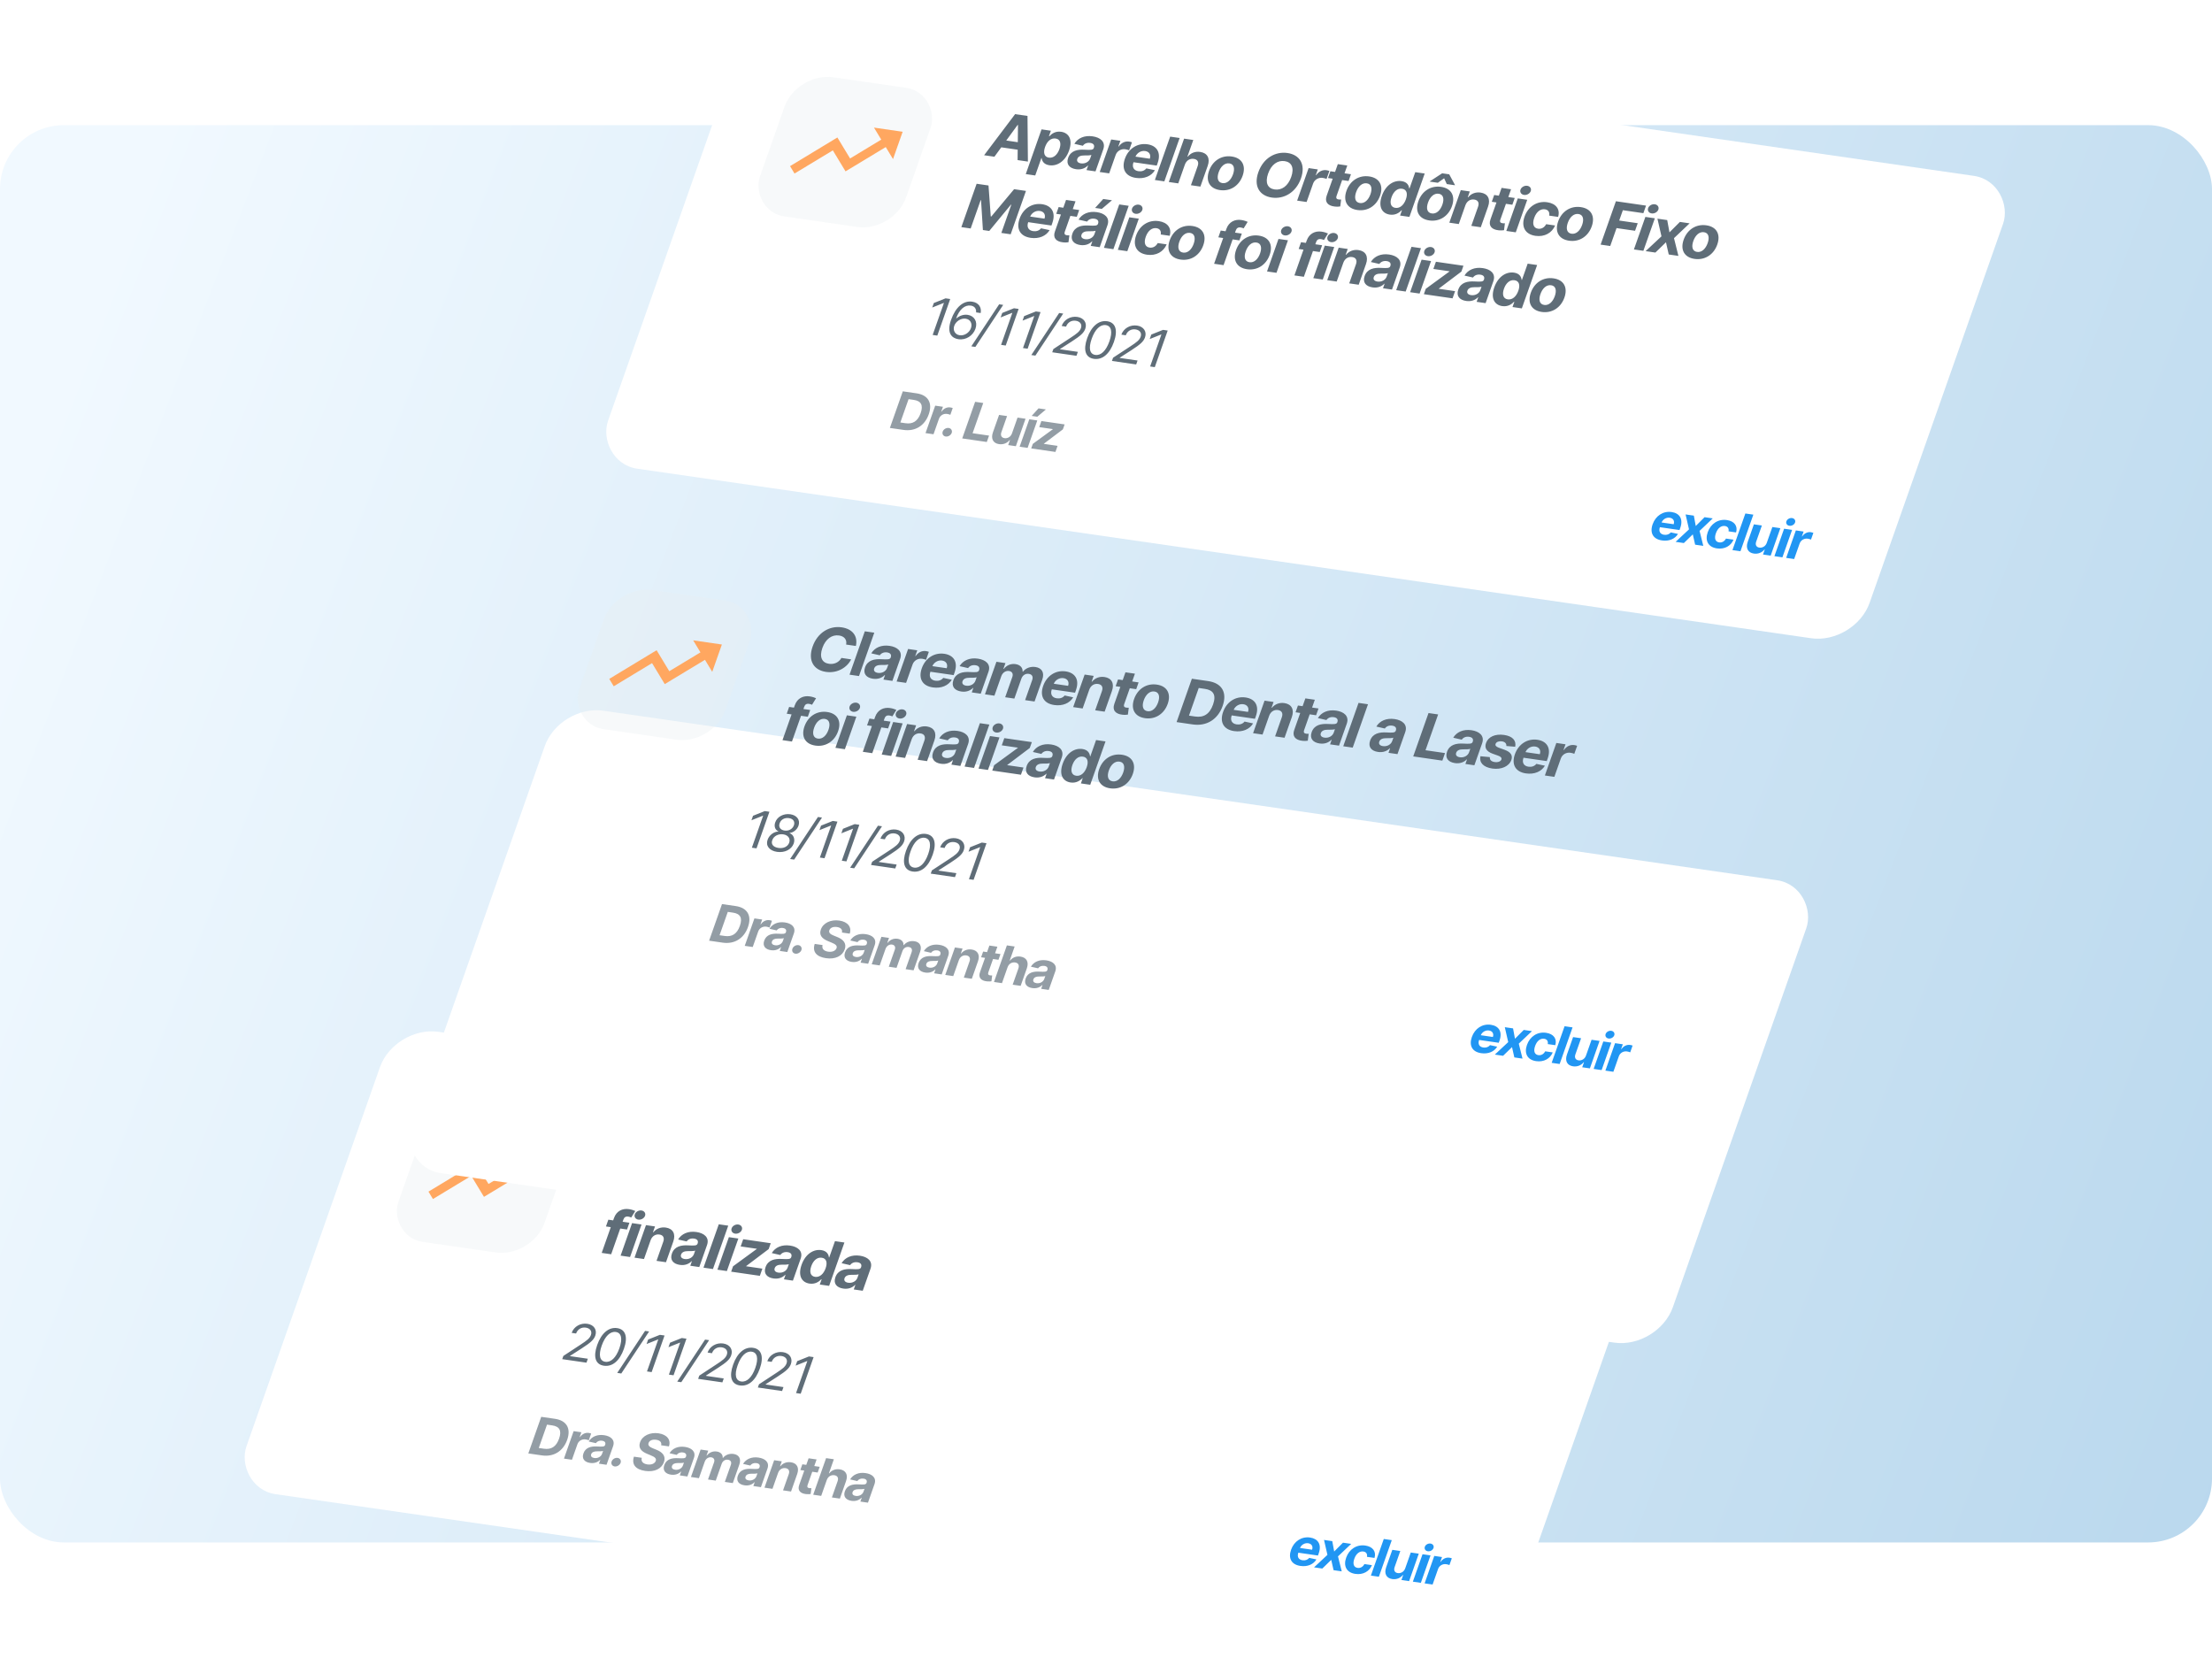 <svg width="554" height="419" viewBox="0 0 554 419" fill="none" xmlns="http://www.w3.org/2000/svg"><rect y="31.346" width="554" height="355" rx="16" fill="url(#paint0_linear)"/><rect width="319.142" height="122.811" rx="11.084" transform="matrix(0.99 0.143 -0.332 0.943 189.391 0)" fill="white"/><path d="M416.243 135.365C418.028 135.624 419.522 134.97 420.254 133.735L418.444 133.351C418.058 133.845 417.445 134.043 416.777 133.947C415.777 133.801 415.365 133.078 415.727 132.053L415.728 132.049L420.642 132.761L420.827 132.237C421.651 129.9 420.573 128.53 418.666 128.254C416.543 127.946 414.66 129.183 413.911 131.305C413.143 133.485 414.021 135.043 416.243 135.365ZM416.145 130.867C416.463 130.089 417.309 129.553 418.197 129.682C419.066 129.808 419.459 130.486 419.175 131.306L416.145 130.867ZM424.227 129.154L422.16 128.854L423.015 132.592L419.66 135.72L421.727 136.02L423.965 133.845L424.551 136.429L426.594 136.725L425.66 132.976L428.962 129.841L426.909 129.543L424.704 131.75L424.227 129.154ZM430.007 137.361C431.928 137.64 433.514 136.74 434.165 135.174L432.277 134.9C431.9 135.617 431.248 135.955 430.562 135.856C429.627 135.72 429.285 134.885 429.749 133.569C430.206 132.27 431.079 131.616 432.009 131.751C432.742 131.857 433.049 132.386 432.916 133.087L434.804 133.361C435.28 131.759 434.384 130.533 432.5 130.26C430.311 129.942 428.449 131.192 427.705 133.301C426.968 135.391 427.785 137.039 430.007 137.361ZM439.13 128.906L437.129 128.615L433.897 137.784L435.898 138.074L439.13 128.906ZM442.499 135.954C442.178 136.877 441.346 137.264 440.627 137.16C439.871 137.05 439.56 136.473 439.841 135.663L441.265 131.624L439.264 131.334L437.72 135.713C437.158 137.32 437.799 138.444 439.251 138.654C440.336 138.812 441.303 138.392 441.912 137.633L441.987 137.644L441.547 138.893L443.468 139.172L445.892 132.295L443.891 132.005L442.499 135.954ZM444.407 139.308L446.408 139.598L448.833 132.722L446.832 132.432L444.407 139.308ZM448.149 131.691C448.746 131.777 449.388 131.414 449.575 130.881C449.762 130.353 449.426 129.848 448.83 129.761C448.238 129.676 447.596 130.039 447.41 130.567C447.222 131.1 447.557 131.605 448.149 131.691ZM447.35 139.735L449.351 140.025L450.723 136.134C451.021 135.288 451.875 134.8 452.758 134.928C453.035 134.969 453.4 135.069 453.567 135.154L454.164 133.462C453.999 133.396 453.76 133.333 453.558 133.303C452.75 133.186 451.93 133.538 451.367 134.35L451.292 134.339L451.715 133.14L449.774 132.858L447.35 139.735Z" fill="#2196F3"/><path d="M249.052 39.256L250.771 36.902L254.884 37.498L254.857 40.098L257.44 40.472L257.34 29.04L254.234 28.59L246.47 38.882L249.052 39.256ZM252.016 35.198L254.867 31.291L254.956 31.303L254.91 35.617L252.016 35.198ZM256.906 43.606L259.277 43.95L260.814 39.59L260.887 39.6C260.976 40.327 261.426 41.19 262.807 41.39C264.755 41.672 266.792 40.423 267.753 37.697C268.74 34.897 267.644 33.277 265.768 33.005C264.338 32.797 263.367 33.51 262.816 34.127L262.711 34.111L263.193 32.743L260.856 32.404L256.906 43.606ZM261.74 36.814C262.253 35.361 263.226 34.526 264.378 34.693C265.552 34.864 265.833 35.925 265.336 37.335C264.835 38.757 263.852 39.651 262.689 39.483C261.548 39.317 261.228 38.267 261.74 36.814ZM269.501 42.383C270.765 42.566 271.768 42.159 272.453 41.462L272.52 41.471L272.121 42.601L274.37 42.927L276.307 37.432C276.992 35.491 275.554 34.424 273.651 34.148C271.602 33.851 269.926 34.589 269.075 36.026L271.208 36.514C271.56 35.997 272.206 35.672 273.058 35.796C273.865 35.913 274.19 36.367 273.955 37.035L273.944 37.067C273.759 37.592 273.15 37.576 271.615 37.499C269.871 37.402 268.161 37.723 267.519 39.542C266.951 41.154 267.871 42.146 269.501 42.383ZM270.73 40.922C270.001 40.816 269.592 40.417 269.811 39.796C270.035 39.16 270.696 38.927 271.571 38.936C272.112 38.942 273 38.948 273.347 38.809L273.042 39.674C272.741 40.528 271.771 41.073 270.73 40.922ZM275.426 43.08L277.797 43.424L279.422 38.815C279.775 37.812 280.786 37.234 281.833 37.386C282.161 37.433 282.593 37.552 282.791 37.653L283.498 35.648C283.304 35.57 283.02 35.495 282.781 35.46C281.823 35.322 280.851 35.738 280.184 36.701L280.095 36.688L280.597 35.266L278.298 34.933L275.426 43.08ZM284.497 44.562C286.612 44.869 288.383 44.095 289.25 42.631L287.105 42.175C286.647 42.761 285.921 42.996 285.131 42.882C283.945 42.71 283.458 41.853 283.886 40.638L283.888 40.633L289.709 41.477L289.928 40.856C290.904 38.088 289.628 36.464 287.368 36.137C284.853 35.772 282.622 37.238 281.735 39.752C280.825 42.335 281.865 44.181 284.497 44.562ZM284.381 39.233C284.759 38.312 285.761 37.676 286.813 37.829C287.842 37.978 288.308 38.782 287.971 39.753L284.381 39.233ZM295.441 34.564L293.07 34.221L289.241 45.083L291.612 45.427L295.441 34.564ZM296.759 41.222C297.135 40.173 298.025 39.656 298.993 39.796C299.956 39.935 300.316 40.607 299.957 41.608L298.271 46.392L300.642 46.736L302.471 41.549C303.149 39.64 302.377 38.313 300.596 38.055C299.299 37.867 298.225 38.324 297.497 39.228L297.397 39.213L298.861 35.06L296.557 34.726L292.727 45.589L295.098 45.932L296.759 41.222ZM305.531 47.612C308.124 47.988 310.335 46.53 311.219 44.022C312.109 41.497 311.09 39.576 308.496 39.2C305.903 38.824 303.694 40.277 302.804 42.801C301.919 45.31 302.937 47.236 305.531 47.612ZM306.159 45.864C304.962 45.69 304.718 44.556 305.219 43.135C305.721 41.714 306.703 40.752 307.9 40.926C309.074 41.096 309.316 42.235 308.815 43.656C308.314 45.078 307.333 46.034 306.159 45.864ZM325.83 44.679C327.083 41.126 325.482 38.764 322.46 38.326C319.421 37.885 316.408 39.578 315.155 43.132C313.908 46.669 315.487 49.045 318.526 49.485C321.548 49.923 324.577 48.233 325.83 44.679ZM323.387 44.325C322.575 46.627 320.989 47.707 319.242 47.454C317.489 47.2 316.787 45.788 317.599 43.486C318.41 41.184 319.99 40.103 321.744 40.357C323.491 40.611 324.198 42.023 323.387 44.325ZM324.872 50.249L327.243 50.593L328.868 45.984C329.222 44.982 330.233 44.404 331.279 44.555C331.608 44.603 332.04 44.721 332.238 44.822L332.945 42.818C332.75 42.739 332.467 42.664 332.227 42.63C331.27 42.491 330.298 42.908 329.631 43.87L329.542 43.857L330.043 42.436L327.745 42.103L324.872 50.249ZM338.35 43.64L336.741 43.407L337.43 41.455L335.059 41.111L334.37 43.063L333.202 42.894L332.603 44.591L333.772 44.761L332.276 49.004C331.702 50.599 332.564 51.554 334.309 51.735C334.928 51.802 335.404 51.748 335.669 51.709L335.889 49.974C335.765 49.978 335.495 49.995 335.273 49.962C334.8 49.894 334.531 49.676 334.752 49.05L336.143 45.104L337.752 45.337L338.35 43.64ZM339.953 52.603C342.547 52.979 344.757 51.521 345.642 49.013C346.532 46.488 345.513 44.567 342.919 44.191C340.325 43.815 338.117 45.268 337.226 47.792C336.342 50.301 337.36 52.227 339.953 52.603ZM340.581 50.855C339.385 50.681 339.141 49.547 339.642 48.126C340.143 46.705 341.126 45.743 342.322 45.917C343.497 46.087 343.739 47.226 343.238 48.647C342.736 50.069 341.756 51.025 340.581 50.855ZM348.079 53.754C349.459 53.954 350.444 53.299 351.012 52.668L351.112 52.682L350.652 53.987L352.99 54.326L356.819 43.464L354.454 43.121L353.014 47.205L352.942 47.194C352.858 46.485 352.46 45.575 351.029 45.367C349.154 45.095 347.077 46.255 346.09 49.055C345.129 51.782 346.131 53.471 348.079 53.754ZM349.464 52.064C348.301 51.896 348.014 50.817 348.515 49.396C349.012 47.985 349.978 47.105 351.152 47.275C352.304 47.442 352.623 48.464 352.11 49.917C351.598 51.37 350.605 52.23 349.464 52.064ZM357.962 55.214C360.556 55.59 362.766 54.133 363.651 51.624C364.541 49.099 363.521 47.178 360.928 46.802C358.334 46.426 356.125 47.879 355.235 50.404C354.351 52.912 355.368 54.838 357.962 55.214ZM358.59 53.466C357.394 53.292 357.15 52.159 357.651 50.737C358.152 49.316 359.134 48.354 360.331 48.528C361.505 48.698 361.747 49.837 361.246 51.258C360.745 52.68 359.765 53.636 358.59 53.466ZM360.112 45.781L361.687 44.649L362.349 46.105L364.37 46.398L364.396 46.324L362.959 43.663L361.195 43.407L358.118 45.414L358.091 45.488L360.112 45.781ZM367.015 51.409C367.391 50.36 368.265 49.84 369.222 49.979C370.174 50.117 370.538 50.794 370.181 51.79L368.494 56.574L370.865 56.918L372.694 51.731C373.363 49.832 372.606 48.496 370.825 48.237C369.556 48.053 368.428 48.514 367.709 49.408L367.609 49.393L368.116 47.956L365.856 47.628L362.984 55.775L365.355 56.119L367.015 51.409ZM379.369 49.588L377.761 49.355L378.449 47.403L376.078 47.059L375.39 49.011L374.221 48.841L373.623 50.539L374.791 50.708L373.295 54.951C372.722 56.546 373.584 57.502 375.328 57.682C375.948 57.75 376.423 57.696 376.688 57.657L376.908 55.921C376.784 55.925 376.515 55.942 376.292 55.91C375.819 55.841 375.551 55.624 375.771 54.998L377.162 51.052L378.771 51.285L379.369 49.588ZM377.258 57.845L379.629 58.189L382.501 50.042L380.13 49.698L377.258 57.845ZM381.691 48.821C382.398 48.923 383.158 48.492 383.381 47.861C383.602 47.236 383.204 46.637 382.497 46.535C381.796 46.433 381.036 46.864 380.815 47.489C380.593 48.12 380.99 48.719 381.691 48.821ZM384.551 59.07C386.827 59.4 388.707 58.334 389.478 56.478L387.241 56.154C386.795 57.003 386.022 57.404 385.209 57.286C384.101 57.126 383.696 56.136 384.246 54.577C384.788 53.038 385.822 52.263 386.924 52.422C387.792 52.548 388.156 53.175 387.998 54.005L390.235 54.33C390.799 52.432 389.737 50.98 387.506 50.656C384.912 50.28 382.705 51.761 381.824 54.259C380.951 56.736 381.918 58.688 384.551 59.07ZM392.966 60.29C395.56 60.666 397.77 59.208 398.655 56.699C399.545 54.175 398.525 52.254 395.932 51.878C393.338 51.502 391.13 52.954 390.239 55.479C389.355 57.988 390.373 59.914 392.966 60.29ZM393.594 58.541C392.398 58.368 392.154 57.234 392.655 55.812C393.156 54.391 394.139 53.43 395.335 53.603C396.51 53.773 396.752 54.912 396.25 56.334C395.749 57.755 394.769 58.711 393.594 58.541ZM400.876 61.27L403.286 61.619L404.868 57.132L409.504 57.804L410.172 55.91L405.536 55.238L406.448 52.65L411.585 53.395L412.253 51.501L404.706 50.407L400.876 61.27ZM409.216 62.479L411.587 62.822L414.459 54.676L412.088 54.332L409.216 62.479ZM413.65 53.454C414.357 53.557 415.117 53.126 415.339 52.495C415.56 51.869 415.163 51.271 414.456 51.168C413.754 51.067 412.994 51.497 412.774 52.123C412.551 52.754 412.949 53.353 413.65 53.454ZM417.557 55.125L415.108 54.77L416.12 59.198L412.146 62.904L414.595 63.259L417.247 60.683L417.94 63.744L420.361 64.095L419.254 59.652L423.167 55.938L420.735 55.585L418.122 58.2L417.557 55.125ZM424.404 64.848C426.998 65.224 429.208 63.766 430.093 61.257C430.983 58.733 429.963 56.812 427.37 56.436C424.776 56.06 422.568 57.513 421.677 60.037C420.793 62.546 421.811 64.472 424.404 64.848ZM425.032 63.099C423.836 62.926 423.592 61.792 424.093 60.371C424.594 58.949 425.577 57.988 426.773 58.161C427.948 58.332 428.19 59.471 427.688 60.892C427.187 62.314 426.207 63.27 425.032 63.099ZM244.6 46.028L240.77 56.89L243.108 57.229L245.61 50.132L245.704 50.146L246.171 57.617L247.763 57.848L253.186 51.259L253.281 51.273L250.788 58.343L253.126 58.682L256.955 47.819L253.983 47.388L248.271 54.231L248.138 54.212L247.572 46.459L244.6 46.028ZM258.123 59.574C260.238 59.88 262.009 59.105 262.876 57.642L260.732 57.186C260.273 57.772 259.547 58.007 258.757 57.892C257.571 57.721 257.084 56.864 257.512 55.649L257.514 55.644L263.335 56.488L263.554 55.867C264.53 53.099 263.254 51.475 260.994 51.148C258.479 50.783 256.248 52.249 255.361 54.763C254.451 57.346 255.491 59.192 258.123 59.574ZM258.007 54.244C258.385 53.323 259.387 52.688 260.439 52.84C261.468 52.989 261.934 53.793 261.597 54.764L258.007 54.244ZM270.286 52.606L268.678 52.373L269.366 50.421L266.995 50.078L266.307 52.029L265.138 51.86L264.539 53.557L265.708 53.727L264.212 57.97C263.638 59.565 264.501 60.52 266.245 60.701C266.865 60.769 267.34 60.715 267.605 60.675L267.825 58.94C267.701 58.944 267.432 58.961 267.209 58.928C266.736 58.86 266.467 58.642 266.688 58.017L268.079 54.071L269.688 54.304L270.286 52.606ZM270.558 61.371C271.822 61.554 272.825 61.148 273.51 60.45L273.577 60.459L273.178 61.589L275.427 61.915L277.364 56.42C278.049 54.479 276.611 53.412 274.708 53.136C272.659 52.839 270.983 53.577 270.132 55.015L272.265 55.502C272.617 54.985 273.263 54.66 274.115 54.784C274.922 54.901 275.247 55.355 275.012 56.023L275.001 56.055C274.816 56.58 274.207 56.565 272.672 56.487C270.928 56.39 269.218 56.711 268.576 58.53C268.008 60.143 268.928 61.135 270.558 61.371ZM271.787 59.91C271.058 59.804 270.649 59.405 270.868 58.784C271.092 58.148 271.753 57.915 272.628 57.925C273.169 57.931 274.057 57.937 274.404 57.797L274.099 58.662C273.798 59.516 272.828 60.061 271.787 59.91ZM274.278 52.081L275.953 52.324L278.502 50.157L276.309 49.839L274.278 52.081ZM282.683 51.55L280.312 51.206L276.483 62.068L278.854 62.412L282.683 51.55ZM279.969 62.574L282.34 62.918L285.213 54.771L282.842 54.427L279.969 62.574ZM284.403 53.549C285.11 53.652 285.87 53.221 286.092 52.59C286.313 51.964 285.916 51.366 285.209 51.263C284.508 51.162 283.747 51.592 283.527 52.218C283.304 52.849 283.702 53.448 284.403 53.549ZM287.263 63.798C289.539 64.129 291.418 63.063 292.19 61.207L289.952 60.882C289.506 61.732 288.733 62.133 287.921 62.015C286.813 61.855 286.407 60.865 286.957 59.305C287.499 57.767 288.533 56.992 289.635 57.151C290.504 57.277 290.867 57.904 290.709 58.734L292.947 59.059C293.51 57.161 292.449 55.708 290.217 55.385C287.623 55.009 285.417 56.489 284.536 58.988C283.663 61.465 284.63 63.417 287.263 63.798ZM295.678 65.019C298.271 65.395 300.482 63.937 301.366 61.428C302.256 58.903 301.237 56.983 298.643 56.606C296.05 56.23 293.841 57.683 292.951 60.208C292.066 62.717 293.084 64.643 295.678 65.019ZM296.306 63.27C295.109 63.096 294.865 61.963 295.367 60.541C295.868 59.12 296.85 58.158 298.047 58.332C299.221 58.502 299.463 59.641 298.962 61.063C298.461 62.484 297.48 63.44 296.306 63.27ZM311.013 58.511L309.315 58.265L309.508 57.719C309.702 57.167 310.05 56.878 310.746 56.979C311.03 57.02 311.299 57.12 311.467 57.206L312.483 55.569C312.218 55.442 311.615 55.209 310.886 55.103C309.278 54.87 307.776 55.561 307.152 57.333L306.944 57.922L305.736 57.746L305.138 59.444L306.346 59.619L304.072 66.069L306.443 66.412L308.717 59.963L310.414 60.209L311.013 58.511ZM312.306 67.43C314.899 67.806 317.11 66.348 317.994 63.839C318.885 61.314 317.865 59.394 315.271 59.017C312.678 58.642 310.469 60.094 309.579 62.619C308.695 65.127 309.712 67.053 312.306 67.43ZM312.934 65.681C311.737 65.507 311.494 64.374 311.995 62.952C312.496 61.531 313.478 60.569 314.675 60.743C315.849 60.913 316.091 62.052 315.59 63.474C315.089 64.895 314.108 65.851 312.934 65.681ZM317.328 67.99L319.699 68.334L322.571 60.187L320.2 59.844L317.328 67.99ZM321.761 58.966C322.468 59.069 323.228 58.638 323.451 58.007C323.671 57.381 323.274 56.783 322.567 56.68C321.866 56.578 321.106 57.009 320.885 57.635C320.662 58.266 321.06 58.864 321.761 58.966ZM331.128 61.428L329.43 61.182L329.623 60.636C329.817 60.084 330.165 59.794 330.861 59.895C331.144 59.936 331.413 60.037 331.582 60.123L332.598 58.486C332.333 58.358 331.73 58.126 331.001 58.02C329.393 57.787 327.891 58.478 327.267 60.249L327.059 60.838L325.851 60.663L325.253 62.36L326.461 62.535L324.187 68.985L326.558 69.329L328.832 62.879L330.529 63.125L331.128 61.428ZM328.92 69.671L331.291 70.015L334.163 61.868L331.792 61.524L328.92 69.671ZM333.354 60.647C334.061 60.749 334.821 60.319 335.043 59.688C335.264 59.062 334.866 58.463 334.16 58.361C333.458 58.259 332.698 58.69 332.477 59.316C332.255 59.947 332.652 60.545 333.354 60.647ZM336.438 65.811C336.814 64.761 337.688 64.241 338.645 64.38C339.597 64.518 339.961 65.195 339.604 66.192L337.917 70.976L340.288 71.32L342.117 66.132C342.786 64.234 342.029 62.897 340.248 62.639C338.979 62.455 337.851 62.916 337.132 63.809L337.032 63.795L337.539 62.358L335.279 62.03L332.407 70.177L334.778 70.521L336.438 65.811ZM343.757 71.984C345.02 72.167 346.023 71.761 346.708 71.063L346.775 71.073L346.377 72.202L348.625 72.528L350.562 67.034C351.247 65.092 349.809 64.025 347.906 63.749C345.858 63.452 344.182 64.191 343.33 65.628L345.463 66.116C345.815 65.598 346.462 65.274 347.313 65.397C348.12 65.514 348.446 65.968 348.21 66.637L348.199 66.668C348.014 67.194 347.405 67.178 345.87 67.1C344.126 67.003 342.416 67.324 341.774 69.143C341.206 70.756 342.126 71.748 343.757 71.984ZM344.985 70.523C344.256 70.418 343.847 70.018 344.066 69.398C344.29 68.761 344.952 68.528 345.826 68.538C346.368 68.544 347.255 68.55 347.602 68.411L347.297 69.275C346.996 70.129 346.026 70.674 344.985 70.523ZM355.881 62.163L353.51 61.819L349.681 72.681L352.052 73.025L355.881 62.163ZM353.168 73.187L355.539 73.531L358.411 65.384L356.04 65.04L353.168 73.187ZM357.601 64.163C358.308 64.265 359.068 63.835 359.291 63.203C359.511 62.578 359.114 61.979 358.407 61.877C357.706 61.775 356.945 62.206 356.725 62.831C356.502 63.463 356.9 64.061 357.601 64.163ZM356.61 73.686L363.795 74.728L364.431 72.925L360.357 72.334L360.377 72.275L366.005 68.029L366.523 66.56L359.627 65.56L358.991 67.364L363.032 67.949L363.011 68.008L357.085 72.339L356.61 73.686ZM367.208 75.385C368.471 75.568 369.475 75.161 370.16 74.463L370.226 74.473L369.828 75.603L372.077 75.929L374.014 70.434C374.698 68.493 373.261 67.426 371.357 67.15C369.309 66.853 367.633 67.591 366.781 69.028L368.914 69.516C369.266 68.998 369.913 68.674 370.765 68.797C371.572 68.915 371.897 69.369 371.661 70.037L371.65 70.069C371.465 70.594 370.856 70.578 369.322 70.501C367.577 70.404 365.867 70.724 365.226 72.544C364.657 74.156 365.577 75.148 367.208 75.385ZM368.437 73.924C367.708 73.818 367.299 73.418 367.517 72.798C367.742 72.161 368.403 71.928 369.277 71.938C369.819 71.944 370.706 71.95 371.054 71.811L370.749 72.675C370.448 73.529 369.478 74.075 368.437 73.924ZM376.236 76.671C377.616 76.871 378.602 76.217 379.169 75.586L379.269 75.6L378.809 76.905L381.147 77.244L384.977 66.381L382.611 66.038L381.171 70.122L381.099 70.112C381.015 69.403 380.617 68.492 379.187 68.285C377.311 68.013 375.235 69.172 374.247 71.973C373.286 74.699 374.288 76.389 376.236 76.671ZM377.621 74.982C376.458 74.813 376.171 73.735 376.672 72.313C377.17 70.903 378.135 70.022 379.31 70.193C380.462 70.36 380.78 71.381 380.268 72.835C379.755 74.288 378.762 75.147 377.621 74.982ZM386.119 78.132C388.713 78.508 390.923 77.05 391.808 74.541C392.698 72.017 391.679 70.096 389.085 69.72C386.491 69.344 384.283 70.796 383.393 73.321C382.508 75.83 383.526 77.756 386.119 78.132ZM386.747 76.383C385.551 76.21 385.307 75.076 385.808 73.655C386.309 72.233 387.292 71.272 388.488 71.445C389.663 71.616 389.905 72.755 389.404 74.176C388.902 75.597 387.922 76.554 386.747 76.383Z" fill="#5F6D78"/><path d="M237.983 74.895L236.818 74.726L233.876 75.899L233.478 77.027L236.351 75.882L236.407 75.89L233.585 83.894L234.75 84.063L237.983 74.895ZM240.006 84.957C241.943 85.261 243.704 84.049 244.305 82.343C244.93 80.57 244.002 79.099 242.353 78.86C241.362 78.716 240.349 79.054 239.556 79.734L239.481 79.724C240.273 77.49 241.641 76.329 243.13 76.544C244.145 76.692 244.541 77.389 244.466 78.244L245.613 78.41C245.88 76.953 245.093 75.794 243.477 75.56C241.311 75.246 239.338 76.879 238.195 80.121C237.001 83.51 238.434 84.71 240.006 84.957ZM240.353 83.972C239.146 83.797 238.608 82.689 239 81.593C239.391 80.496 240.662 79.65 241.856 79.823C243.035 79.994 243.579 81.042 243.178 82.179C242.767 83.343 241.532 84.143 240.353 83.972ZM251.253 76.367L250.239 76.22L243.268 86.748L244.283 86.895L251.253 76.367ZM255.118 77.379L253.953 77.21L251.011 78.384L250.613 79.512L253.486 78.366L253.543 78.374L250.721 86.379L251.886 86.548L255.118 77.379ZM260.606 78.175L259.441 78.006L256.499 79.179L256.101 80.308L258.974 79.162L259.031 79.17L256.209 87.175L257.374 87.344L260.606 78.175ZM266.283 78.546L265.268 78.399L258.298 88.927L259.313 89.074L266.283 78.546ZM263.533 88.237L269.603 89.117L269.95 88.132L265.478 87.483L265.503 87.412L268.44 85.522C270.689 84.074 271.455 83.357 271.814 82.341C272.312 80.926 271.507 79.624 269.816 79.379C268.13 79.134 266.462 80.04 265.894 81.652L267.003 81.813C267.37 80.77 268.324 80.179 269.438 80.34C270.481 80.491 271.065 81.216 270.724 82.183C270.425 83.029 269.683 83.58 268.161 84.578L263.817 87.431L263.533 88.237ZM273.975 89.882C276.099 90.19 277.925 88.653 278.98 85.658C280.028 82.685 279.401 80.768 277.296 80.463C275.191 80.158 273.339 81.715 272.291 84.688C271.235 87.683 271.852 89.575 273.975 89.882ZM274.322 88.897C272.923 88.695 272.577 87.237 273.418 84.851C274.258 82.47 275.565 81.228 276.955 81.43C278.346 81.632 278.693 83.113 277.853 85.494C277.012 87.88 275.722 89.1 274.322 88.897ZM278.488 90.405L284.557 91.285L284.905 90.3L280.432 89.652L280.458 89.58L283.395 87.691C285.644 86.243 286.41 85.526 286.768 84.509C287.267 83.095 286.462 81.792 284.771 81.547C283.085 81.302 281.417 82.209 280.849 83.82L281.957 83.981C282.325 82.938 283.279 82.347 284.393 82.508C285.435 82.66 286.019 83.384 285.678 84.351C285.38 85.198 284.638 85.749 283.116 86.747L278.772 89.599L278.488 90.405ZM292.451 82.792L291.286 82.623L288.344 83.797L287.946 84.925L290.819 83.779L290.875 83.787L288.053 91.792L289.219 91.961L292.451 82.792Z" fill="#5F6D78"/><path d="M226.285 107.682C229.216 108.107 231.601 106.636 232.611 103.771C233.618 100.915 232.448 98.938 229.545 98.517L226.107 98.019L222.874 107.187L226.285 107.682ZM225.494 105.821L227.555 99.975L228.852 100.163C230.656 100.424 231.3 101.44 230.582 103.477C229.861 105.523 228.594 106.271 226.786 106.009L225.494 105.821ZM231.8 108.481L233.801 108.771L235.172 104.881C235.471 104.035 236.324 103.547 237.207 103.675C237.485 103.715 237.849 103.815 238.017 103.901L238.613 102.208C238.449 102.142 238.209 102.079 238.007 102.05C237.199 101.933 236.379 102.284 235.816 103.097L235.741 103.086L236.164 101.886L234.224 101.605L231.8 108.481ZM236.853 109.336C237.454 109.424 238.145 109.02 238.359 108.425C238.561 107.838 238.209 107.284 237.608 107.196C236.987 107.107 236.306 107.511 236.104 108.098C235.89 108.693 236.233 109.246 236.853 109.336ZM240.989 109.814L247.148 110.707L247.711 109.108L243.587 108.51L246.255 100.94L244.221 100.645L240.989 109.814ZM253.455 108.544C253.135 109.467 252.302 109.854 251.583 109.75C250.827 109.64 250.517 109.063 250.798 108.253L252.221 104.214L250.22 103.924L248.676 108.303C248.115 109.91 248.755 111.034 250.207 111.244C251.292 111.402 252.26 110.982 252.868 110.223L252.943 110.234L252.503 111.483L254.424 111.762L256.849 104.885L254.847 104.595L253.455 108.544ZM255.364 111.898L257.365 112.188L259.789 105.312L257.788 105.022L255.364 111.898ZM258.387 104.177L259.801 104.382L261.952 102.553L260.101 102.284L258.387 104.177ZM258.269 112.319L264.334 113.199L264.87 111.676L261.432 111.178L261.449 111.129L266.199 107.545L266.636 106.304L260.815 105.461L260.279 106.983L263.689 107.477L263.672 107.526L258.67 111.182L258.269 112.319Z" fill="#939DA5"/><rect width="36.953" height="36.953" rx="9.238" transform="matrix(0.99 0.143 -0.332 0.943 199.545 18.036)" fill="#EAEFF2" fill-opacity=".36"/><g clip-path="url(#clip0)"><path d="M218.889 31.961L220.71 34.972L212.905 39.692L209.724 34.434L197.868 41.614L198.989 43.467L208.586 37.663L211.766 42.921L221.839 36.838L223.659 39.849L226.073 33.003L218.889 31.961Z" fill="#FFA760"/></g><rect width="319.142" height="122.811" rx="11.084" transform="matrix(0.99 0.143 -0.332 0.943 98.834 256.861)" fill="white"/><path d="M325.687 392.227C327.472 392.485 328.967 391.832 329.698 390.597L327.889 390.212C327.502 390.706 326.889 390.904 326.222 390.808C325.221 390.663 324.81 389.94 325.171 388.914L325.173 388.91L330.086 389.622L330.271 389.099C331.095 386.762 330.018 385.391 328.11 385.115C325.987 384.807 324.104 386.044 323.356 388.166C322.587 390.347 323.465 391.904 325.687 392.227ZM325.589 387.728C325.908 386.951 326.753 386.414 327.641 386.543C328.51 386.669 328.903 387.347 328.619 388.167L325.589 387.728ZM333.671 386.015L331.604 385.716L332.459 389.453L329.105 392.581L331.172 392.881L333.41 390.707L333.995 393.29L336.039 393.586L335.104 389.837L338.407 386.702L336.354 386.404L334.148 388.611L333.671 386.015ZM339.451 394.222C341.372 394.501 342.958 393.602 343.61 392.035L341.721 391.761C341.345 392.478 340.692 392.816 340.006 392.717C339.071 392.581 338.729 391.746 339.193 390.43C339.651 389.132 340.523 388.477 341.454 388.612C342.186 388.718 342.494 389.247 342.36 389.948L344.249 390.222C344.724 388.62 343.829 387.394 341.945 387.121C339.756 386.803 337.893 388.053 337.149 390.162C336.412 392.252 337.229 393.9 339.451 394.222ZM348.574 385.767L346.573 385.477L343.341 394.645L345.342 394.935L348.574 385.767ZM351.943 392.815C351.623 393.738 350.79 394.125 350.071 394.021C349.315 393.911 349.005 393.335 349.286 392.524L350.709 388.486L348.708 388.195L347.164 392.574C346.603 394.182 347.243 395.305 348.695 395.516C349.78 395.673 350.748 395.253 351.356 394.494L351.431 394.505L350.991 395.754L352.912 396.033L355.337 389.157L353.335 388.866L351.943 392.815ZM353.852 396.169L355.853 396.459L358.277 389.583L356.276 389.293L353.852 396.169ZM357.594 388.552C358.19 388.639 358.832 388.275 359.02 387.742C359.206 387.214 358.871 386.709 358.274 386.623C357.682 386.537 357.04 386.9 356.854 387.428C356.666 387.961 357.002 388.466 357.594 388.552ZM356.794 396.596L358.796 396.886L360.167 392.996C360.466 392.15 361.319 391.662 362.202 391.79C362.479 391.83 362.844 391.93 363.011 392.015L363.608 390.323C363.444 390.257 363.204 390.194 363.002 390.165C362.194 390.047 361.374 390.399 360.811 391.211L360.736 391.201L361.159 390.001L359.219 389.719L356.794 396.596Z" fill="#2196F3"/><path d="M156.53 295.832L158.94 296.182L160.297 292.331L162.056 292.586L162.858 296.75L165.518 297.136L164.586 292.563C166.07 292.22 167.167 291.248 167.691 289.763C168.452 287.604 167.444 285.997 164.856 285.622L160.359 284.97L156.53 295.832ZM160.948 290.485L162.107 287.197L163.732 287.432C165.124 287.634 165.59 288.321 165.208 289.403C164.829 290.479 163.965 290.923 162.584 290.723L160.948 290.485ZM169.689 297.908C171.804 298.214 173.575 297.44 174.442 295.976L172.297 295.521C171.839 296.106 171.113 296.341 170.323 296.227C169.137 296.055 168.65 295.198 169.078 293.983L169.08 293.978L174.901 294.822L175.12 294.202C176.096 291.433 174.82 289.809 172.56 289.482C170.044 289.117 167.813 290.583 166.927 293.097C166.017 295.68 167.057 297.526 169.689 297.908ZM169.573 292.578C169.951 291.657 170.953 291.022 172.005 291.174C173.034 291.323 173.5 292.127 173.163 293.098L169.573 292.578ZM174.433 298.428L176.804 298.772L178.528 293.882C178.846 292.98 179.658 292.468 180.448 292.582C181.228 292.695 181.571 293.28 181.289 294.081L179.498 299.162L181.796 299.496L183.55 294.521C183.847 293.677 184.556 293.178 185.419 293.303C186.175 293.413 186.584 293.946 186.264 294.853L184.49 299.886L186.855 300.229L188.787 294.75C189.41 292.984 188.663 291.817 187.071 291.586C185.819 291.404 184.63 291.873 183.95 292.756L183.861 292.743C183.921 291.759 183.259 291.033 182.084 290.863C180.932 290.696 179.853 291.152 179.158 292.061L179.058 292.046L179.565 290.609L177.305 290.281L174.433 298.428ZM191.751 301.106C194.345 301.482 196.555 300.025 197.44 297.516C198.33 294.991 197.31 293.07 194.717 292.694C192.123 292.318 189.914 293.771 189.024 296.296C188.14 298.804 189.157 300.73 191.751 301.106ZM192.379 299.358C191.183 299.184 190.939 298.051 191.44 296.629C191.941 295.208 192.924 294.246 194.12 294.42C195.295 294.59 195.537 295.729 195.035 297.15C194.534 298.572 193.554 299.528 192.379 299.358ZM201.088 302.438C203.131 302.55 204.797 301.509 205.506 299.795L203.269 299.47C202.823 300.32 202.05 300.721 201.237 300.603C200.13 300.442 199.724 299.453 200.274 297.893C200.816 296.355 201.85 295.58 202.952 295.739C203.82 295.865 204.184 296.492 204.026 297.322L206.264 297.647C206.827 295.749 205.766 294.296 203.534 293.973C200.94 293.597 198.733 295.077 197.853 297.576C197.047 299.862 197.81 301.695 199.995 302.268L199.464 303.145C200.206 303.347 200.489 303.605 200.319 304.038C200.143 304.486 199.506 304.617 198.571 304.481L198.238 305.492C200.103 305.763 201.42 305.246 201.787 304.189C202.043 303.446 201.656 302.933 200.933 302.711L201.088 302.438ZM207.572 303.395C208.835 303.578 209.838 303.171 210.523 302.473L210.59 302.483L210.192 303.613L212.44 303.939L214.377 298.444C215.062 296.503 213.624 295.436 211.721 295.16C209.673 294.863 207.997 295.601 207.145 297.039L209.278 297.526C209.63 297.009 210.277 296.684 211.128 296.808C211.935 296.925 212.261 297.379 212.025 298.047L212.014 298.079C211.829 298.604 211.22 298.588 209.685 298.511C207.941 298.414 206.231 298.735 205.59 300.554C205.021 302.166 205.941 303.158 207.572 303.395ZM210.534 294.046C210.708 293.552 211.074 293.276 211.458 293.332C211.753 293.375 211.922 293.561 212.105 293.772C212.34 294.034 212.606 294.34 213.232 294.426C214.241 294.566 215.295 293.933 215.779 292.593L214.495 292.368C214.318 292.855 213.974 293.15 213.543 293.094C213.265 293.053 213.085 292.866 212.891 292.653C212.634 292.388 212.351 292.079 211.77 292C210.755 291.859 209.696 292.491 209.221 293.838L210.534 294.046ZM208.8 301.934C208.071 301.828 207.662 301.429 207.881 300.808C208.105 300.172 208.767 299.939 209.641 299.948C210.183 299.954 211.07 299.96 211.417 299.821L211.112 300.686C210.811 301.54 209.841 302.085 208.8 301.934ZM217.303 304.811C219.896 305.187 222.107 303.729 222.991 301.221C223.881 298.696 222.862 296.775 220.268 296.399C217.675 296.023 215.466 297.476 214.576 300C213.691 302.509 214.709 304.435 217.303 304.811ZM217.931 303.062C216.734 302.889 216.49 301.755 216.991 300.334C217.492 298.912 218.475 297.951 219.672 298.125C220.846 298.295 221.088 299.434 220.587 300.855C220.086 302.277 219.105 303.233 217.931 303.062ZM228.272 306.374C229.652 306.574 230.637 305.92 231.205 305.288L231.305 305.303L230.845 306.608L233.183 306.946L237.012 296.084L234.647 295.741L233.207 299.825L233.135 299.815C233.051 299.106 232.653 298.195 231.222 297.987C229.347 297.715 227.271 298.875 226.283 301.676C225.322 304.402 226.324 306.091 228.272 306.374ZM229.657 304.685C228.494 304.516 228.207 303.437 228.708 302.016C229.205 300.605 230.171 299.725 231.345 299.895C232.498 300.062 232.816 301.084 232.304 302.537C231.791 303.991 230.798 304.85 229.657 304.685ZM238.188 307.839C240.303 308.146 242.074 307.372 242.941 305.908L240.797 305.452C240.339 306.038 239.612 306.273 238.822 306.158C237.637 305.987 237.149 305.13 237.577 303.915L237.579 303.91L243.401 304.754L243.619 304.133C244.596 301.365 243.319 299.741 241.06 299.414C238.544 299.049 236.313 300.515 235.426 303.029C234.516 305.612 235.556 307.458 238.188 307.839ZM238.073 302.51C238.45 301.589 239.452 300.953 240.504 301.106C241.533 301.255 241.999 302.059 241.662 303.03L238.073 302.51ZM249.861 309.365C253.334 309.868 256.16 308.126 257.356 304.731C258.549 301.348 257.164 299.006 253.724 298.507L249.65 297.916L245.82 308.779L249.861 309.365ZM248.924 307.16L251.366 300.234L252.902 300.456C255.039 300.766 255.803 301.97 254.952 304.383C254.097 306.807 252.597 307.693 250.455 307.382L248.924 307.16ZM260.235 311.036C262.35 311.343 264.121 310.568 264.987 309.105L262.843 308.649C262.385 309.235 261.659 309.47 260.868 309.355C259.683 309.183 259.195 308.326 259.623 307.112L259.625 307.106L265.447 307.951L265.666 307.33C266.642 304.561 265.366 302.938 263.106 302.61C260.59 302.246 258.359 303.712 257.473 306.226C256.562 308.809 257.602 310.654 260.235 311.036ZM260.119 305.706C260.496 304.785 261.498 304.15 262.55 304.303C263.58 304.452 264.045 305.255 263.709 306.227L260.119 305.706ZM269.01 307.19C269.386 306.141 270.259 305.621 271.217 305.76C272.168 305.898 272.532 306.575 272.175 307.571L270.488 312.356L272.859 312.699L274.688 307.512C275.358 305.613 274.6 304.277 272.819 304.019C271.55 303.835 270.422 304.296 269.704 305.189L269.604 305.175L270.11 303.737L267.851 303.41L264.978 311.557L267.349 311.9L269.01 307.19ZM281.364 305.369L279.755 305.136L280.443 303.184L278.072 302.84L277.384 304.792L276.216 304.623L275.617 306.32L276.786 306.489L275.29 310.732C274.716 312.327 275.578 313.283 277.323 313.464C277.942 313.531 278.418 313.477 278.683 313.438L278.903 311.702C278.779 311.707 278.509 311.723 278.287 311.691C277.814 311.622 277.545 311.405 277.766 310.779L279.157 306.833L280.765 307.066L281.364 305.369ZM283.001 314.337C285.116 314.644 286.886 313.869 287.753 312.406L285.609 311.95C285.151 312.536 284.425 312.771 283.634 312.656C282.449 312.484 281.961 311.627 282.389 310.413L282.391 310.407L288.213 311.251L288.432 310.631C289.408 307.862 288.131 306.239 285.872 305.911C283.356 305.546 281.125 307.013 280.239 309.527C279.328 312.11 280.368 313.955 283.001 314.337ZM282.885 309.007C283.262 308.086 284.264 307.451 285.316 307.603C286.346 307.753 286.811 308.556 286.475 309.528L282.885 309.007ZM293.691 315.859C295.072 316.059 296.057 315.405 296.625 314.774L296.725 314.788L296.265 316.093L298.603 316.432L302.432 305.569L300.067 305.226L298.627 309.31L298.555 309.3C298.471 308.591 298.073 307.68 296.642 307.473C294.767 307.201 292.69 308.36 291.703 311.161C290.742 313.887 291.743 315.577 293.691 315.859ZM295.077 314.17C293.913 314.001 293.627 312.923 294.128 311.501C294.625 310.091 295.591 309.21 296.765 309.381C297.917 309.548 298.236 310.569 297.723 312.023C297.211 313.476 296.218 314.336 295.077 314.17ZM303.575 317.32C306.168 317.696 308.379 316.238 309.264 313.729C310.154 311.205 309.134 309.284 306.541 308.908C303.947 308.532 301.738 309.985 300.848 312.509C299.964 315.018 300.981 316.944 303.575 317.32ZM304.203 315.571C303.006 315.398 302.763 314.264 303.264 312.843C303.765 311.421 304.747 310.46 305.944 310.633C307.118 310.804 307.36 311.943 306.859 313.364C306.358 314.786 305.377 315.742 304.203 315.571ZM320.397 311.458L322.707 311.793C323.356 309.852 322.157 308.273 319.619 307.905C317.12 307.543 314.825 308.593 314.141 310.567C313.571 312.168 314.433 313.258 316.203 313.977L317.34 314.454C318.48 314.921 319.05 315.36 318.798 316.093C318.512 316.888 317.531 317.314 316.306 317.137C315.054 316.955 314.347 316.273 314.652 315.174L312.32 314.836C311.553 317.195 312.889 318.665 315.655 319.066C318.438 319.47 320.521 318.439 321.228 316.451C321.86 314.642 320.768 313.474 318.936 312.763L317.995 312.381C317.081 312.02 316.375 311.549 316.666 310.772C316.913 310.072 317.746 309.652 318.926 309.823C320.078 309.99 320.609 310.591 320.397 311.458ZM320.927 319.669L323.298 320.013L326.17 311.866L323.799 311.522L320.927 319.669ZM325.36 310.644C326.067 310.747 326.828 310.316 327.05 309.685C327.271 309.059 326.873 308.461 326.166 308.358C325.465 308.257 324.705 308.687 324.484 309.313C324.262 309.944 324.659 310.543 325.36 310.644ZM333.58 315.382C333.897 313.85 332.956 312.738 330.796 312.425C328.609 312.108 326.827 312.864 326.279 314.435C325.843 315.654 326.372 316.561 327.929 317.122L329.311 317.617C330.006 317.869 330.254 318.178 330.121 318.588C329.94 319.069 329.267 319.334 328.438 319.214C327.592 319.091 327.151 318.665 327.24 317.981L324.867 317.759C324.54 319.351 325.593 320.513 327.858 320.841C330.074 321.162 332.039 320.315 332.612 318.709C333.021 317.531 332.463 316.708 330.918 316.144L329.476 315.623C328.738 315.343 328.534 315.041 328.678 314.649C328.845 314.16 329.536 313.926 330.27 314.032C331.094 314.152 331.433 314.652 331.364 315.194L333.58 315.382ZM336.237 322.056C338.831 322.432 341.041 320.974 341.926 318.465C342.816 315.941 341.797 314.02 339.203 313.644C336.609 313.268 334.401 314.72 333.511 317.245C332.626 319.754 333.644 321.68 336.237 322.056ZM336.866 320.307C335.669 320.134 335.425 319 335.926 317.579C336.427 316.157 337.41 315.196 338.606 315.369C339.781 315.54 340.023 316.678 339.522 318.1C339.02 319.521 338.04 320.477 336.866 320.307ZM351.572 315.549L349.875 315.303L350.067 314.756C350.262 314.205 350.61 313.915 351.305 314.016C351.589 314.057 351.858 314.157 352.027 314.243L353.043 312.606C352.778 312.479 352.175 312.247 351.446 312.141C349.837 311.908 348.336 312.599 347.711 314.37L347.504 314.959L346.296 314.784L345.698 316.481L346.906 316.656L344.632 323.106L347.003 323.45L349.277 317L350.974 317.246L351.572 315.549ZM352.865 324.467C355.459 324.843 357.67 323.385 358.554 320.876C359.444 318.352 358.425 316.431 355.831 316.055C353.237 315.679 351.029 317.131 350.139 319.656C349.254 322.165 350.272 324.091 352.865 324.467ZM353.494 322.718C352.297 322.545 352.053 321.411 352.554 319.99C353.055 318.568 354.038 317.607 355.235 317.78C356.409 317.95 356.651 319.089 356.15 320.511C355.649 321.932 354.668 322.888 353.494 322.718ZM357.887 325.028L360.258 325.372L363.13 317.225L360.759 316.881L357.887 325.028ZM362.321 316.003C363.028 316.106 363.788 315.675 364.01 315.044C364.231 314.418 363.834 313.82 363.127 313.717C362.425 313.616 361.665 314.046 361.445 314.672C361.222 315.303 361.619 315.902 362.321 316.003ZM157.637 306.265L155.94 306.018L156.132 305.472C156.327 304.921 156.675 304.631 157.37 304.732C157.654 304.773 157.923 304.873 158.092 304.959L159.108 303.322C158.842 303.195 158.24 302.962 157.511 302.857C155.902 302.623 154.401 303.314 153.776 305.086L153.569 305.675L152.361 305.5L151.763 307.197L152.97 307.372L150.697 313.822L153.068 314.165L155.341 307.716L157.039 307.962L157.637 306.265ZM155.43 314.508L157.801 314.852L160.673 306.705L158.302 306.361L155.43 314.508ZM159.863 305.483C160.57 305.586 161.331 305.155 161.553 304.524C161.774 303.898 161.376 303.3 160.669 303.197C159.968 303.096 159.208 303.526 158.987 304.152C158.765 304.783 159.162 305.382 159.863 305.483ZM162.948 310.647C163.324 309.598 164.198 309.078 165.155 309.217C166.107 309.355 166.47 310.032 166.113 311.028L164.427 315.812L166.798 316.156L168.626 310.969C169.296 309.07 168.538 307.734 166.757 307.475C165.488 307.291 164.361 307.752 163.642 308.646L163.542 308.632L164.048 307.194L161.789 306.866L158.917 315.013L161.288 315.357L162.948 310.647ZM170.266 316.821C171.53 317.004 172.533 316.597 173.218 315.899L173.285 315.909L172.886 317.039L175.135 317.365L177.072 311.87C177.756 309.929 176.319 308.862 174.416 308.586C172.367 308.289 170.691 309.027 169.839 310.465L171.972 310.952C172.325 310.435 172.971 310.11 173.823 310.234C174.63 310.351 174.955 310.805 174.72 311.473L174.709 311.505C174.523 312.03 173.915 312.014 172.38 311.937C170.636 311.84 168.926 312.161 168.284 313.98C167.716 315.592 168.636 316.584 170.266 316.821ZM171.495 315.36C170.766 315.254 170.357 314.855 170.576 314.234C170.8 313.598 171.461 313.365 172.335 313.374C172.877 313.38 173.765 313.386 174.112 313.247L173.807 314.112C173.506 314.966 172.536 315.511 171.495 315.36ZM182.391 306.999L180.02 306.655L176.191 317.518L178.562 317.862L182.391 306.999ZM179.677 318.024L182.048 318.367L184.921 310.22L182.55 309.877L179.677 318.024ZM184.111 308.999C184.818 309.102 185.578 308.671 185.8 308.04C186.021 307.414 185.624 306.816 184.917 306.713C184.215 306.611 183.455 307.042 183.235 307.668C183.012 308.299 183.41 308.897 184.111 308.999ZM183.119 318.523L190.305 319.564L190.941 317.761L186.866 317.17L186.887 317.112L192.514 312.866L193.032 311.397L186.136 310.397L185.501 312.2L189.541 312.786L189.521 312.844L183.594 317.175L183.119 318.523ZM193.718 320.221C194.981 320.404 195.984 319.998 196.669 319.3L196.736 319.309L196.338 320.439L198.586 320.765L200.524 315.27C201.208 313.329 199.771 312.262 197.867 311.986C195.819 311.689 194.143 312.427 193.291 313.865L195.424 314.352C195.776 313.835 196.423 313.511 197.274 313.634C198.081 313.751 198.407 314.205 198.171 314.873L198.16 314.905C197.975 315.43 197.366 315.415 195.832 315.337C194.087 315.24 192.377 315.561 191.736 317.38C191.167 318.993 192.087 319.985 193.718 320.221ZM194.947 318.76C194.217 318.654 193.808 318.255 194.027 317.634C194.251 316.998 194.913 316.765 195.787 316.775C196.329 316.781 197.216 316.787 197.563 316.647L197.259 317.512C196.958 318.366 195.987 318.911 194.947 318.76ZM202.746 321.508C204.126 321.708 205.111 321.053 205.679 320.422L205.779 320.437L205.319 321.741L207.657 322.08L211.486 311.218L209.121 310.875L207.681 314.959L207.609 314.948C207.525 314.239 207.127 313.329 205.696 313.121C203.821 312.849 201.745 314.009 200.757 316.809C199.796 319.536 200.798 321.225 202.746 321.508ZM204.131 319.819C202.968 319.65 202.681 318.571 203.182 317.15C203.679 315.739 204.645 314.859 205.819 315.029C206.971 315.196 207.29 316.218 206.778 317.671C206.265 319.124 205.272 319.984 204.131 319.819ZM211.206 322.757C212.47 322.94 213.473 322.533 214.158 321.835L214.224 321.845L213.826 322.975L216.075 323.301L218.012 317.806C218.696 315.865 217.259 314.798 215.355 314.522C213.307 314.225 211.631 314.963 210.779 316.4L212.912 316.888C213.264 316.371 213.911 316.046 214.763 316.17C215.57 316.287 215.895 316.741 215.66 317.409L215.648 317.441C215.463 317.966 214.855 317.95 213.32 317.873C211.576 317.776 209.865 318.097 209.224 319.916C208.656 321.528 209.575 322.52 211.206 322.757ZM212.435 321.296C211.706 321.19 211.297 320.791 211.515 320.17C211.74 319.534 212.401 319.301 213.275 319.31C213.817 319.316 214.704 319.322 215.052 319.183L214.747 320.048C214.446 320.902 213.476 321.447 212.435 321.296Z" fill="#5F6D78"/><path d="M140.812 340.434L146.882 341.314L147.229 340.329L142.757 339.681L142.782 339.609L145.719 337.72C147.968 336.272 148.734 335.555 149.093 334.539C149.591 333.124 148.786 331.821 147.095 331.576C145.409 331.332 143.741 332.238 143.173 333.85L144.282 334.01C144.649 332.967 145.603 332.376 146.717 332.538C147.76 332.689 148.344 333.413 148.003 334.38C147.704 335.227 146.962 335.778 145.44 336.776L141.096 339.628L140.812 340.434ZM151.254 342.08C153.378 342.388 155.204 340.85 156.259 337.855C157.307 334.883 156.68 332.966 154.575 332.661C152.47 332.355 150.618 333.913 149.57 336.885C148.514 339.88 149.131 341.772 151.254 342.08ZM151.602 341.095C150.202 340.892 149.856 339.435 150.697 337.049C151.537 334.667 152.844 333.426 154.234 333.628C155.625 333.829 155.972 335.31 155.132 337.692C154.291 340.078 153.001 341.298 151.602 341.095ZM162.571 333.5L161.556 333.353L154.586 343.88L155.6 344.028L162.571 333.5ZM166.436 334.512L165.271 334.343L162.329 335.517L161.931 336.645L164.804 335.499L164.86 335.507L162.038 343.512L163.203 343.681L166.436 334.512ZM171.924 335.308L170.759 335.139L167.817 336.312L167.419 337.44L170.292 336.295L170.348 336.303L167.526 344.307L168.691 344.476L171.924 335.308ZM177.601 335.679L176.586 335.532L169.615 346.06L170.63 346.207L177.601 335.679ZM174.851 345.369L180.92 346.249L181.267 345.264L176.795 344.616L176.82 344.544L179.758 342.655C182.007 341.207 182.773 340.49 183.131 339.474C183.63 338.059 182.825 336.757 181.134 336.511C179.447 336.267 177.78 337.173 177.212 338.785L178.32 338.946C178.688 337.903 179.642 337.312 180.755 337.473C181.798 337.624 182.382 338.349 182.041 339.316C181.743 340.162 181.001 340.713 179.478 341.711L175.135 344.564L174.851 345.369ZM185.293 347.015C187.416 347.323 189.242 345.786 190.298 342.791C191.346 339.818 190.718 337.901 188.614 337.596C186.509 337.291 184.656 338.848 183.608 341.821C182.552 344.816 183.169 346.707 185.293 347.015ZM185.64 346.03C184.24 345.827 183.895 344.37 184.736 341.984C185.575 339.602 186.882 338.361 188.273 338.563C189.663 338.765 190.01 340.245 189.171 342.627C188.329 345.013 187.04 346.233 185.64 346.03ZM189.806 347.538L195.875 348.418L196.222 347.433L191.75 346.784L191.775 346.713L194.713 344.824C196.961 343.376 197.728 342.658 198.086 341.642C198.585 340.228 197.78 338.925 196.089 338.68C194.402 338.435 192.735 339.342 192.166 340.953L193.275 341.114C193.643 340.071 194.597 339.48 195.71 339.641C196.753 339.793 197.337 340.517 196.996 341.484C196.698 342.33 195.955 342.881 194.433 343.879L190.09 346.732L189.806 347.538ZM203.768 339.925L202.603 339.756L199.662 340.93L199.264 342.058L202.137 340.912L202.193 340.92L199.371 348.925L200.536 349.094L203.768 339.925Z" fill="#5F6D78"/><path d="M135.729 364.543C138.66 364.968 141.045 363.497 142.056 360.632C143.062 357.776 141.893 355.799 138.99 355.378L135.551 354.88L132.319 364.048L135.729 364.543ZM134.938 362.682L136.999 356.836L138.296 357.024C140.1 357.285 140.744 358.301 140.026 360.338C139.305 362.384 138.039 363.132 136.23 362.87L134.938 362.682ZM141.244 365.343L143.245 365.633L144.617 361.742C144.915 360.896 145.769 360.408 146.652 360.536C146.929 360.576 147.294 360.676 147.461 360.762L148.058 359.07C147.893 359.003 147.654 358.941 147.452 358.911C146.644 358.794 145.824 359.146 145.261 359.958L145.185 359.947L145.608 358.747L143.668 358.466L141.244 365.343ZM147.801 366.43C148.867 366.584 149.714 366.241 150.292 365.652L150.348 365.66L150.012 366.614L151.91 366.889L153.545 362.251C154.123 360.613 152.91 359.712 151.303 359.479C149.574 359.228 148.159 359.851 147.44 361.065L149.241 361.476C149.538 361.04 150.084 360.766 150.803 360.87C151.484 360.969 151.759 361.352 151.56 361.916L151.55 361.943C151.394 362.386 150.88 362.373 149.585 362.307C148.113 362.226 146.669 362.496 146.128 364.032C145.648 365.393 146.424 366.23 147.801 366.43ZM148.838 365.197C148.222 365.107 147.877 364.77 148.062 364.246C148.251 363.709 148.809 363.513 149.547 363.521C150.005 363.526 150.753 363.531 151.047 363.413L150.789 364.143C150.535 364.864 149.716 365.324 148.838 365.197ZM153.93 367.304C154.531 367.391 155.222 366.988 155.436 366.393C155.638 365.806 155.286 365.252 154.684 365.164C154.064 365.074 153.383 365.479 153.181 366.066C152.967 366.661 153.31 367.214 153.93 367.304ZM165.588 362.007L167.537 362.289C168.085 360.651 167.073 359.319 164.931 359.008C162.822 358.702 160.885 359.588 160.307 361.255C159.826 362.606 160.554 363.526 162.048 364.133L163.007 364.536C163.97 364.93 164.451 365.301 164.238 365.919C163.997 366.59 163.168 366.95 162.135 366.8C161.078 366.647 160.481 366.071 160.739 365.143L158.77 364.858C158.123 366.849 159.251 368.09 161.586 368.428C163.934 368.769 165.693 367.899 166.289 366.221C166.823 364.694 165.901 363.708 164.355 363.108L163.56 362.786C162.789 362.481 162.193 362.084 162.439 361.428C162.647 360.837 163.35 360.482 164.346 360.627C165.318 360.768 165.767 361.275 165.588 362.007ZM168.047 369.365C169.113 369.52 169.96 369.177 170.538 368.588L170.595 368.596L170.258 369.549L172.156 369.825L173.791 365.187C174.369 363.548 173.156 362.648 171.549 362.415C169.82 362.164 168.406 362.787 167.687 364L169.487 364.412C169.784 363.975 170.33 363.701 171.049 363.806C171.73 363.904 172.005 364.288 171.806 364.852L171.797 364.879C171.64 365.322 171.126 365.308 169.831 365.243C168.359 365.161 166.915 365.432 166.374 366.967C165.894 368.328 166.671 369.166 168.047 369.365ZM169.084 368.132C168.469 368.043 168.123 367.706 168.308 367.182C168.498 366.645 169.056 366.448 169.794 366.456C170.251 366.461 171 366.466 171.293 366.349L171.036 367.079C170.782 367.799 169.963 368.26 169.084 368.132ZM173.048 369.954L175.049 370.244L176.504 366.116C176.772 365.355 177.458 364.923 178.125 365.02C178.783 365.115 179.073 365.609 178.834 366.285L177.322 370.574L179.263 370.855L180.743 366.656C180.994 365.944 181.592 365.522 182.32 365.628C182.959 365.721 183.304 366.171 183.034 366.936L181.536 371.185L183.533 371.474L185.163 366.85C185.689 365.359 185.059 364.373 183.715 364.179C182.658 364.025 181.654 364.421 181.081 365.166L181.005 365.155C181.056 364.325 180.497 363.712 179.506 363.568C178.533 363.427 177.622 363.813 177.036 364.579L176.951 364.567L177.379 363.354L175.472 363.077L173.048 369.954ZM186.464 372.036C187.53 372.19 188.377 371.847 188.955 371.258L189.012 371.266L188.676 372.22L190.573 372.495L192.209 367.857C192.786 366.218 191.573 365.318 189.966 365.085C188.238 364.834 186.823 365.457 186.104 366.671L187.904 367.082C188.201 366.645 188.747 366.372 189.466 366.476C190.147 366.575 190.422 366.958 190.223 367.522L190.214 367.549C190.057 367.992 189.544 367.979 188.248 367.913C186.776 367.832 185.332 368.102 184.791 369.638C184.311 370.999 185.088 371.836 186.464 372.036ZM187.501 370.803C186.886 370.713 186.541 370.376 186.725 369.852C186.915 369.315 187.473 369.118 188.211 369.127C188.668 369.132 189.417 369.137 189.71 369.019L189.453 369.749C189.199 370.47 188.38 370.93 187.501 370.803ZM194.867 368.939C195.185 368.053 195.922 367.614 196.73 367.731C197.533 367.848 197.84 368.419 197.539 369.26L196.115 373.298L198.117 373.589L199.66 369.21C200.225 367.608 199.586 366.48 198.083 366.262C197.012 366.106 196.06 366.495 195.453 367.25L195.368 367.238L195.796 366.024L193.889 365.748L191.465 372.624L193.466 372.914L194.867 368.939ZM205.295 367.402L203.937 367.205L204.518 365.557L202.517 365.267L201.936 366.915L200.949 366.772L200.444 368.204L201.431 368.347L200.168 371.929C199.684 373.275 200.412 374.081 201.884 374.234C202.407 374.291 202.808 374.245 203.032 374.212L203.218 372.747C203.113 372.751 202.885 372.765 202.697 372.738C202.298 372.68 202.072 372.496 202.258 371.968L203.432 368.637L204.79 368.834L205.295 367.402ZM207.07 370.708C207.388 369.823 208.139 369.386 208.957 369.504C209.769 369.622 210.073 370.188 209.77 371.034L208.347 375.072L210.348 375.362L211.891 370.984C212.464 369.373 211.812 368.252 210.309 368.035C209.215 367.876 208.308 368.262 207.694 369.025L207.609 369.012L208.845 365.507L206.9 365.225L203.668 374.394L205.669 374.684L207.07 370.708ZM213.273 375.923C214.34 376.077 215.186 375.734 215.764 375.145L215.821 375.153L215.485 376.107L217.383 376.382L219.018 371.744C219.595 370.106 218.382 369.205 216.775 368.972C215.047 368.721 213.632 369.345 212.913 370.558L214.713 370.969C215.011 370.533 215.556 370.259 216.275 370.363C216.956 370.462 217.231 370.845 217.032 371.409L217.023 371.436C216.866 371.879 216.353 371.866 215.057 371.8C213.585 371.719 212.142 371.989 211.6 373.525C211.12 374.886 211.897 375.723 213.273 375.923ZM214.31 374.69C213.695 374.6 213.35 374.263 213.534 373.74C213.724 373.202 214.282 373.006 215.02 373.014C215.477 373.019 216.226 373.024 216.519 372.906L216.262 373.636C216.008 374.357 215.189 374.817 214.31 374.69Z" fill="#939DA5"/><rect width="36.953" height="36.953" rx="9.238" transform="matrix(0.99 0.143 -0.332 0.943 108.987 274.897)" fill="#EAEFF2" fill-opacity=".36"/><g clip-path="url(#clip1)"><path d="M128.333 288.823L130.153 291.833L122.348 296.553L119.168 291.295L107.312 298.475L108.433 300.328L118.029 294.524L121.21 299.782L131.282 293.699L133.103 296.71L135.516 289.864L128.333 288.823Z" fill="#FFA760"/></g><g filter="url(#filter0_d)"><rect width="319.142" height="122.811" rx="11.084" transform="matrix(0.99 0.143 -0.332 0.943 144.112 128.431)" fill="white"/></g><path d="M370.964 263.796C372.75 264.055 374.244 263.401 374.976 262.166L373.166 261.781C372.779 262.276 372.166 262.474 371.499 262.377C370.499 262.232 370.087 261.509 370.448 260.484L370.45 260.479L375.364 261.192L375.548 260.668C376.372 258.331 375.295 256.961 373.388 256.684C371.264 256.376 369.381 257.614 368.633 259.736C367.865 261.916 368.742 263.474 370.964 263.796ZM370.867 259.297C371.185 258.52 372.031 257.984 372.919 258.113C373.788 258.239 374.181 258.917 373.897 259.737L370.867 259.297ZM378.949 257.585L376.882 257.285L377.736 261.023L374.382 264.15L376.449 264.45L378.687 262.276L379.272 264.86L381.316 265.156L380.381 261.406L383.684 258.271L381.631 257.974L379.426 260.181L378.949 257.585ZM384.728 265.792C386.65 266.07 388.236 265.171 388.887 263.604L386.998 263.33C386.622 264.048 385.97 264.386 385.284 264.286C384.349 264.151 384.006 263.315 384.47 261.999C384.928 260.701 385.801 260.046 386.731 260.181C387.464 260.287 387.771 260.817 387.638 261.517L389.526 261.791C390.002 260.19 389.106 258.963 387.222 258.69C385.033 258.373 383.17 259.623 382.427 261.731C381.69 263.822 382.506 265.47 384.728 265.792ZM393.852 257.336L391.851 257.046L388.618 266.215L390.619 266.505L393.852 257.336ZM397.221 264.384C396.9 265.307 396.067 265.695 395.349 265.591C394.592 265.481 394.282 264.904 394.563 264.093L395.987 260.055L393.985 259.765L392.442 264.143C391.88 265.751 392.521 266.875 393.972 267.085C395.058 267.242 396.025 266.823 396.633 266.064L396.709 266.075L396.268 267.324L398.19 267.602L400.614 260.726L398.613 260.436L397.221 264.384ZM399.129 267.739L401.13 268.029L403.554 261.152L401.553 260.862L399.129 267.739ZM402.871 260.122C403.468 260.208 404.109 259.845 404.297 259.312C404.483 258.784 404.148 258.279 403.551 258.192C402.959 258.106 402.318 258.47 402.131 258.998C401.944 259.531 402.279 260.036 402.871 260.122ZM402.072 268.165L404.073 268.455L405.445 264.565C405.743 263.719 406.596 263.231 407.48 263.359C407.757 263.399 408.121 263.499 408.289 263.585L408.885 261.892C408.721 261.826 408.482 261.763 408.28 261.734C407.472 261.617 406.651 261.968 406.088 262.781L406.013 262.77L406.436 261.57L404.496 261.289L402.072 268.165Z" fill="#2196F3"/><path d="M214.355 161.8C214.922 159.246 213.438 157.514 210.8 157.132C207.789 156.695 204.776 158.388 203.523 161.941C202.274 165.484 203.816 167.849 206.866 168.291C209.788 168.715 212.205 167.119 213.171 165.158L210.737 164.794C210.1 165.922 208.907 166.452 207.621 166.265C205.89 166.014 205.148 164.619 205.967 162.296C206.763 160.036 208.375 158.915 210.14 159.171C211.459 159.362 212.154 160.227 211.917 161.447L214.355 161.8ZM218.967 158.472L216.596 158.128L212.766 168.99L215.137 169.334L218.967 158.472ZM218.636 170.003C219.9 170.186 220.903 169.78 221.588 169.082L221.655 169.092L221.256 170.221L223.505 170.547L225.442 165.053C226.127 163.111 224.689 162.044 222.786 161.768C220.738 161.471 219.062 162.21 218.21 163.647L220.343 164.135C220.695 163.617 221.342 163.293 222.193 163.416C223 163.533 223.326 163.987 223.09 164.656L223.079 164.688C222.894 165.213 222.285 165.197 220.75 165.119C219.006 165.023 217.296 165.343 216.654 167.162C216.086 168.775 217.006 169.767 218.636 170.003ZM219.865 168.542C219.136 168.437 218.727 168.037 218.946 167.417C219.17 166.78 219.831 166.547 220.706 166.557C221.248 166.563 222.135 166.569 222.482 166.43L222.177 167.294C221.876 168.148 220.906 168.693 219.865 168.542ZM224.561 170.701L226.932 171.044L228.557 166.435C228.91 165.433 229.921 164.855 230.968 165.006C231.296 165.054 231.728 165.172 231.927 165.274L232.633 163.269C232.439 163.19 232.155 163.116 231.916 163.081C230.958 162.942 229.987 163.359 229.32 164.321L229.231 164.308L229.732 162.887L227.433 162.554L224.561 170.701ZM233.632 172.183C235.747 172.49 237.518 171.715 238.385 170.252L236.241 169.796C235.782 170.382 235.056 170.617 234.266 170.502C233.08 170.33 232.593 169.473 233.021 168.259L233.023 168.254L238.844 169.098L239.063 168.477C240.039 165.708 238.763 164.085 236.503 163.757C233.988 163.393 231.757 164.859 230.87 167.373C229.96 169.956 231 171.801 233.632 172.183ZM233.516 166.853C233.894 165.932 234.896 165.297 235.948 165.45C236.977 165.599 237.443 166.402 237.106 167.374L233.516 166.853ZM240.759 173.211C242.023 173.394 243.026 172.988 243.711 172.29L243.778 172.299L243.379 173.429L245.628 173.755L247.565 168.26C248.25 166.319 246.812 165.252 244.909 164.976C242.86 164.679 241.184 165.417 240.333 166.855L242.466 167.342C242.818 166.825 243.464 166.5 244.316 166.624C245.123 166.741 245.448 167.195 245.213 167.863L245.202 167.895C245.017 168.42 244.408 168.405 242.873 168.327C241.129 168.23 239.419 168.551 238.777 170.37C238.209 171.983 239.129 172.974 240.759 173.211ZM241.988 171.75C241.259 171.644 240.85 171.245 241.069 170.624C241.293 169.988 241.954 169.755 242.829 169.764C243.37 169.771 244.258 169.777 244.605 169.637L244.3 170.502C243.999 171.356 243.029 171.901 241.988 171.75ZM246.684 173.908L249.055 174.252L250.779 169.362C251.097 168.46 251.909 167.948 252.699 168.063C253.479 168.175 253.822 168.761 253.54 169.561L251.749 174.643L254.047 174.976L255.801 170.001C256.099 169.157 256.807 168.658 257.67 168.783C258.427 168.893 258.835 169.426 258.516 170.333L256.741 175.366L259.106 175.709L261.038 170.23C261.661 168.464 260.914 167.297 259.322 167.066C258.07 166.884 256.881 167.353 256.201 168.236L256.112 168.223C256.172 167.239 255.51 166.513 254.335 166.343C253.183 166.176 252.104 166.633 251.409 167.541L251.309 167.526L251.816 166.089L249.556 165.761L246.684 173.908ZM264.036 176.591C266.151 176.898 267.921 176.123 268.788 174.66L266.644 174.204C266.186 174.79 265.46 175.025 264.669 174.91C263.484 174.738 262.996 173.882 263.424 172.667L263.426 172.662L269.248 173.506L269.467 172.885C270.443 170.117 269.166 168.493 266.907 168.166C264.391 167.801 262.16 169.267 261.274 171.781C260.363 174.364 261.403 176.21 264.036 176.591ZM263.92 171.262C264.297 170.341 265.299 169.705 266.351 169.858C267.381 170.007 267.846 170.811 267.51 171.782L263.92 171.262ZM272.811 172.746C273.186 171.696 274.06 171.176 275.017 171.315C275.969 171.453 276.333 172.13 275.976 173.127L274.289 177.911L276.66 178.255L278.489 173.067C279.158 171.169 278.401 169.832 276.62 169.574C275.351 169.39 274.223 169.851 273.504 170.745L273.404 170.73L273.911 169.293L271.651 168.965L268.779 177.112L271.15 177.456L272.811 172.746ZM285.165 170.924L283.556 170.691L284.244 168.739L281.873 168.396L281.185 170.347L280.016 170.178L279.418 171.875L280.587 172.045L279.091 176.288C278.517 177.883 279.379 178.838 281.123 179.019C281.743 179.086 282.218 179.033 282.484 178.993L282.704 177.258C282.579 177.262 282.31 177.279 282.088 177.246C281.614 177.178 281.346 176.96 281.567 176.335L282.958 172.388L284.566 172.622L285.165 170.924ZM286.768 179.887C289.362 180.263 291.572 178.806 292.457 176.297C293.347 173.772 292.327 171.851 289.734 171.475C287.14 171.099 284.931 172.552 284.041 175.077C283.157 177.585 284.174 179.511 286.768 179.887ZM287.396 178.139C286.2 177.965 285.956 176.832 286.457 175.41C286.958 173.989 287.94 173.027 289.137 173.201C290.311 173.371 290.553 174.51 290.052 175.931C289.551 177.353 288.571 178.309 287.396 178.139ZM298.719 181.453C302.192 181.957 305.017 180.214 306.214 176.82C307.407 173.436 306.021 171.094 302.582 170.595L298.508 170.005L294.678 180.867L298.719 181.453ZM297.782 179.249L300.224 172.322L301.76 172.545C303.897 172.854 304.661 174.058 303.81 176.471C302.955 178.895 301.455 179.781 299.312 179.471L297.782 179.249ZM309.093 183.124C311.208 183.431 312.978 182.656 313.845 181.193L311.701 180.737C311.243 181.323 310.517 181.558 309.726 181.443C308.541 181.271 308.053 180.415 308.481 179.2L308.483 179.195L314.305 180.039L314.524 179.418C315.5 176.65 314.223 175.026 311.964 174.699C309.448 174.334 307.217 175.8 306.331 178.314C305.42 180.897 306.46 182.743 309.093 183.124ZM308.977 177.794C309.354 176.874 310.356 176.238 311.408 176.391C312.438 176.54 312.903 177.344 312.567 178.315L308.977 177.794ZM317.868 179.279C318.243 178.229 319.117 177.709 320.074 177.848C321.026 177.986 321.39 178.663 321.033 179.66L319.346 184.444L321.717 184.788L323.546 179.6C324.215 177.701 323.458 176.365 321.677 176.107C320.408 175.923 319.28 176.384 318.561 177.278L318.461 177.263L318.968 175.826L316.708 175.498L313.836 183.645L316.207 183.989L317.868 179.279ZM330.222 177.457L328.613 177.224L329.301 175.272L326.93 174.928L326.242 176.88L325.073 176.711L324.475 178.408L325.644 178.578L324.148 182.821C323.574 184.416 324.436 185.371 326.18 185.552C326.8 185.619 327.275 185.566 327.541 185.526L327.761 183.791C327.636 183.795 327.367 183.812 327.145 183.779C326.671 183.711 326.403 183.493 326.624 182.868L328.015 178.921L329.623 179.155L330.222 177.457ZM330.494 186.222C331.757 186.405 332.761 185.999 333.445 185.301L333.512 185.31L333.114 186.44L335.362 186.766L337.3 181.271C337.984 179.33 336.547 178.263 334.643 177.987C332.595 177.69 330.919 178.428 330.067 179.866L332.2 180.353C332.552 179.836 333.199 179.511 334.05 179.635C334.858 179.752 335.183 180.206 334.947 180.874L334.936 180.906C334.751 181.431 334.142 181.415 332.608 181.338C330.863 181.241 329.153 181.562 328.512 183.381C327.943 184.993 328.863 185.985 330.494 186.222ZM331.723 184.761C330.994 184.655 330.584 184.256 330.803 183.635C331.028 182.999 331.689 182.766 332.563 182.775C333.105 182.781 333.992 182.787 334.34 182.648L334.035 183.513C333.734 184.367 332.763 184.912 331.723 184.761ZM342.619 176.4L340.248 176.057L336.418 186.919L338.789 187.263L342.619 176.4ZM345.132 188.344C346.396 188.527 347.399 188.121 348.084 187.423L348.151 187.433L347.752 188.562L350.001 188.889L351.938 183.394C352.622 181.452 351.185 180.385 349.282 180.109C347.233 179.812 345.557 180.551 344.705 181.988L346.838 182.476C347.191 181.958 347.837 181.634 348.689 181.757C349.496 181.874 349.821 182.328 349.586 182.997L349.575 183.029C349.389 183.554 348.781 183.538 347.246 183.46C345.502 183.364 343.792 183.684 343.15 185.503C342.582 187.116 343.502 188.108 345.132 188.344ZM346.361 186.883C345.632 186.778 345.223 186.378 345.442 185.758C345.666 185.121 346.327 184.888 347.201 184.898C347.743 184.904 348.631 184.91 348.978 184.771L348.673 185.635C348.372 186.489 347.402 187.034 346.361 186.883ZM353.945 189.46L361.242 190.518L361.909 188.625L357.023 187.916L360.185 178.947L357.775 178.598L353.945 189.46ZM364.393 191.137C365.656 191.32 366.66 190.914 367.345 190.216L367.411 190.225L367.013 191.355L369.262 191.681L371.199 186.186C371.883 184.245 370.446 183.178 368.542 182.902C366.494 182.605 364.818 183.343 363.966 184.781L366.099 185.268C366.451 184.751 367.098 184.427 367.95 184.55C368.757 184.667 369.082 185.121 368.847 185.789L368.835 185.821C368.65 186.346 368.041 186.331 366.507 186.253C364.762 186.156 363.052 186.477 362.411 188.296C361.842 189.909 362.762 190.901 364.393 191.137ZM365.622 189.676C364.893 189.57 364.484 189.171 364.702 188.55C364.927 187.914 365.588 187.681 366.462 187.691C367.004 187.697 367.891 187.703 368.239 187.563L367.934 188.428C367.633 189.282 366.663 189.827 365.622 189.676ZM379.484 187.042C379.801 185.51 378.86 184.398 376.7 184.085C374.513 183.768 372.731 184.524 372.183 186.095C371.747 187.314 372.276 188.221 373.833 188.782L375.215 189.277C375.91 189.529 376.158 189.838 376.025 190.248C375.844 190.729 375.171 190.994 374.342 190.873C373.496 190.751 373.055 190.325 373.144 189.641L370.771 189.419C370.444 191.011 371.497 192.173 373.762 192.501C375.977 192.822 377.943 191.975 378.515 190.369C378.925 189.191 378.367 188.368 376.822 187.804L375.379 187.283C374.641 187.003 374.438 186.701 374.582 186.309C374.749 185.82 375.44 185.586 376.174 185.692C376.998 185.812 377.336 186.312 377.268 186.854L379.484 187.042ZM382.174 193.721C384.289 194.027 386.06 193.253 386.927 191.79L384.783 191.334C384.325 191.92 383.598 192.154 382.808 192.04C381.623 191.868 381.135 191.011 381.563 189.796L381.565 189.791L387.387 190.635L387.605 190.015C388.582 187.246 387.305 185.623 385.046 185.295C382.53 184.93 380.299 186.396 379.412 188.91C378.502 191.493 379.542 193.339 382.174 193.721ZM382.059 188.391C382.436 187.47 383.438 186.835 384.49 186.987C385.52 187.137 385.985 187.94 385.648 188.911L382.059 188.391ZM386.918 194.241L389.289 194.585L390.914 189.976C391.267 188.973 392.279 188.395 393.325 188.547C393.653 188.595 394.085 188.713 394.284 188.814L394.991 186.809C394.796 186.731 394.512 186.656 394.273 186.622C393.315 186.483 392.344 186.899 391.677 187.862L391.588 187.849L392.089 186.428L389.79 186.094L386.918 194.241ZM202.917 177.834L201.219 177.588L201.412 177.042C201.606 176.49 201.954 176.2 202.65 176.301C202.934 176.342 203.202 176.443 203.371 176.528L204.387 174.892C204.122 174.764 203.519 174.532 202.79 174.426C201.182 174.193 199.68 174.884 199.056 176.655L198.848 177.244L197.64 177.069L197.042 178.766L198.25 178.941L195.976 185.391L198.347 185.735L200.621 179.285L202.318 179.531L202.917 177.834ZM204.21 186.752C206.803 187.128 209.014 185.67 209.898 183.161C210.788 180.637 209.769 178.716 207.175 178.34C204.582 177.964 202.373 179.417 201.483 181.941C200.598 184.45 201.616 186.376 204.21 186.752ZM204.838 185.003C203.641 184.83 203.397 183.696 203.899 182.275C204.4 180.853 205.382 179.892 206.579 180.065C207.753 180.236 207.995 181.375 207.494 182.796C206.993 184.218 206.012 185.174 204.838 185.003ZM209.232 187.313L211.603 187.657L214.475 179.51L212.104 179.166L209.232 187.313ZM213.665 178.289C214.372 178.391 215.132 177.96 215.355 177.329C215.575 176.703 215.178 176.105 214.471 176.003C213.77 175.901 213.009 176.331 212.789 176.957C212.566 177.588 212.964 178.187 213.665 178.289ZM223.031 180.75L221.334 180.504L221.526 179.958C221.721 179.406 222.069 179.117 222.764 179.218C223.048 179.259 223.317 179.359 223.486 179.445L224.502 177.808C224.237 177.681 223.634 177.448 222.905 177.342C221.296 177.109 219.795 177.8 219.17 179.572L218.963 180.161L217.755 179.985L217.157 181.683L218.365 181.858L216.091 188.307L218.462 188.651L220.736 182.202L222.433 182.448L223.031 180.75ZM220.824 188.994L223.195 189.338L226.067 181.191L223.696 180.847L220.824 188.994ZM225.258 179.969C225.964 180.072 226.725 179.641 226.947 179.01C227.168 178.384 226.77 177.786 226.063 177.683C225.362 177.582 224.602 178.012 224.381 178.638C224.159 179.269 224.556 179.868 225.258 179.969ZM228.342 185.133C228.718 184.084 229.592 183.564 230.549 183.703C231.501 183.841 231.865 184.518 231.507 185.514L229.821 190.298L232.192 190.642L234.021 185.455C234.69 183.556 233.933 182.22 232.152 181.961C230.883 181.777 229.755 182.238 229.036 183.132L228.936 183.117L229.443 181.68L227.183 181.352L224.311 189.499L226.682 189.843L228.342 185.133ZM235.66 191.307C236.924 191.49 237.927 191.083 238.612 190.385L238.679 190.395L238.28 191.525L240.529 191.851L242.466 186.356C243.151 184.415 241.713 183.348 239.81 183.072C237.762 182.775 236.085 183.513 235.234 184.95L237.367 185.438C237.719 184.921 238.365 184.596 239.217 184.72C240.024 184.837 240.349 185.291 240.114 185.959L240.103 185.991C239.918 186.516 239.309 186.5 237.774 186.423C236.03 186.326 234.32 186.647 233.678 188.466C233.11 190.078 234.03 191.07 235.66 191.307ZM236.889 189.846C236.16 189.74 235.751 189.341 235.97 188.72C236.194 188.084 236.855 187.85 237.73 187.86C238.271 187.866 239.159 187.872 239.506 187.733L239.201 188.598C238.9 189.452 237.93 189.997 236.889 189.846ZM247.785 181.485L245.414 181.141L241.585 192.004L243.956 192.348L247.785 181.485ZM245.071 192.509L247.442 192.853L250.315 184.706L247.944 184.363L245.071 192.509ZM249.505 183.485C250.212 183.588 250.972 183.157 251.194 182.526C251.415 181.9 251.018 181.302 250.311 181.199C249.61 181.097 248.849 181.528 248.629 182.154C248.406 182.785 248.804 183.383 249.505 183.485ZM248.514 193.009L255.699 194.05L256.335 192.247L252.261 191.656L252.281 191.598L257.908 187.352L258.426 185.883L251.53 184.883L250.895 186.686L254.935 187.272L254.915 187.33L248.989 191.661L248.514 193.009ZM259.112 194.707C260.375 194.89 261.379 194.484 262.063 193.786L262.13 193.795L261.732 194.925L263.98 195.251L265.918 189.756C266.602 187.815 265.165 186.748 263.261 186.472C261.213 186.175 259.537 186.913 258.685 188.351L260.818 188.838C261.17 188.321 261.817 187.996 262.668 188.12C263.476 188.237 263.801 188.691 263.565 189.359L263.554 189.391C263.369 189.916 262.76 189.901 261.226 189.823C259.481 189.726 257.771 190.047 257.13 191.866C256.561 193.479 257.481 194.47 259.112 194.707ZM260.341 193.246C259.612 193.14 259.202 192.741 259.421 192.12C259.646 191.484 260.307 191.251 261.181 191.26C261.723 191.267 262.61 191.273 262.957 191.133L262.653 191.998C262.352 192.852 261.381 193.397 260.341 193.246ZM268.14 195.994C269.52 196.194 270.505 195.539 271.073 194.908L271.173 194.923L270.713 196.227L273.051 196.566L276.88 185.704L274.515 185.361L273.075 189.445L273.003 189.434C272.919 188.725 272.521 187.815 271.09 187.607C269.215 187.335 267.139 188.495 266.151 191.295C265.19 194.022 266.192 195.711 268.14 195.994ZM269.525 194.304C268.362 194.136 268.075 193.057 268.576 191.636C269.074 190.225 270.039 189.345 271.213 189.515C272.366 189.682 272.684 190.704 272.172 192.157C271.659 193.61 270.666 194.47 269.525 194.304ZM278.023 197.454C280.617 197.831 282.827 196.373 283.712 193.864C284.602 191.339 283.582 189.418 280.989 189.042C278.395 188.666 276.186 190.119 275.296 192.644C274.412 195.152 275.43 197.078 278.023 197.454ZM278.651 195.706C277.455 195.532 277.211 194.399 277.712 192.977C278.213 191.556 279.196 190.594 280.392 190.768C281.567 190.938 281.809 192.077 281.307 193.498C280.806 194.92 279.826 195.876 278.651 195.706Z" fill="#5F6D78"/><path d="M192.704 203.325L191.539 203.156L188.597 204.33L188.2 205.458L191.073 204.312L191.129 204.32L188.307 212.325L189.472 212.494L192.704 203.325ZM194.615 213.371C196.536 213.65 198.252 212.774 198.787 211.285C199.187 210.124 198.721 209.021 197.748 208.687L197.767 208.633C198.748 208.54 199.636 207.784 199.99 206.81C200.473 205.412 199.608 204.195 197.936 203.952C196.245 203.707 194.648 204.567 194.165 205.965C193.811 206.94 194.106 207.867 194.948 208.225L194.929 208.278C193.807 208.309 192.648 209.176 192.248 210.337C191.713 211.826 192.675 213.09 194.615 213.371ZM194.962 212.386C193.642 212.195 193.057 211.433 193.413 210.449C193.769 209.414 194.926 208.805 196.162 208.984C197.378 209.16 198.015 210.029 197.66 211.065C197.303 212.048 196.264 212.575 194.962 212.386ZM196.496 208.035C195.444 207.882 194.923 207.148 195.267 206.2C195.586 205.268 196.514 204.762 197.595 204.919C198.657 205.073 199.156 205.785 198.837 206.718C198.493 207.666 197.53 208.185 196.496 208.035ZM205.872 204.783L204.857 204.636L197.886 215.163L198.901 215.31L205.872 204.783ZM209.736 205.795L208.571 205.626L205.63 206.799L205.232 207.928L208.105 206.782L208.161 206.79L205.339 214.795L206.504 214.963L209.736 205.795ZM215.224 206.591L214.059 206.422L211.117 207.595L210.72 208.723L213.593 207.578L213.649 207.586L210.827 215.59L211.992 215.759L215.224 206.591ZM220.901 206.962L219.887 206.815L212.916 217.342L213.931 217.49L220.901 206.962ZM218.151 216.652L224.221 217.532L224.568 216.547L220.096 215.899L220.121 215.827L223.059 213.938C225.307 212.49 226.074 211.773 226.432 210.757C226.931 209.342 226.126 208.04 224.435 207.794C222.748 207.55 221.08 208.456 220.512 210.068L221.621 210.229C221.989 209.185 222.943 208.594 224.056 208.756C225.099 208.907 225.683 209.632 225.342 210.599C225.044 211.445 224.301 211.996 222.779 212.994L218.436 215.846L218.151 216.652ZM228.594 218.298C230.717 218.606 232.543 217.068 233.599 214.073C234.647 211.101 234.019 209.184 231.914 208.879C229.81 208.574 227.957 210.131 226.909 213.103C225.853 216.098 226.47 217.99 228.594 218.298ZM228.941 217.313C227.541 217.11 227.195 215.653 228.037 213.267C228.876 210.885 230.183 209.644 231.573 209.846C232.964 210.047 233.311 211.528 232.471 213.91C231.63 216.296 230.341 217.516 228.941 217.313ZM233.106 218.821L239.176 219.701L239.523 218.716L235.051 218.067L235.076 217.996L238.013 216.106C240.262 214.658 241.028 213.941 241.387 212.925C241.885 211.51 241.081 210.208 239.389 209.963C237.703 209.718 236.035 210.624 235.467 212.236L236.576 212.397C236.944 211.354 237.897 210.763 239.011 210.924C240.054 211.075 240.638 211.8 240.297 212.767C239.999 213.613 239.256 214.164 237.734 215.162L233.39 218.015L233.106 218.821ZM247.069 211.208L245.904 211.039L242.962 212.212L242.565 213.341L245.437 212.195L245.494 212.203L242.672 220.207L243.837 220.376L247.069 211.208Z" fill="#5F6D78"/><path d="M181.006 236.112C183.938 236.537 186.323 235.067 187.333 232.202C188.34 229.345 187.17 227.369 184.267 226.948L180.828 226.449L177.596 235.618L181.006 236.112ZM180.216 234.252L182.277 228.405L183.573 228.593C185.377 228.855 186.022 229.87 185.303 231.907C184.582 233.953 183.316 234.701 181.507 234.439L180.216 234.252ZM186.521 236.912L188.523 237.202L189.894 233.312C190.192 232.466 191.046 231.978 191.929 232.106C192.206 232.146 192.571 232.246 192.738 232.331L193.335 230.639C193.171 230.573 192.931 230.51 192.729 230.481C191.921 230.363 191.101 230.715 190.538 231.528L190.463 231.517L190.886 230.317L188.946 230.036L186.521 236.912ZM193.078 237.999C194.144 238.154 194.991 237.811 195.569 237.222L195.626 237.23L195.289 238.183L197.187 238.458L198.822 233.82C199.4 232.182 198.187 231.281 196.58 231.048C194.851 230.798 193.437 231.421 192.718 232.634L194.518 233.046C194.815 232.609 195.361 232.335 196.08 232.439C196.761 232.538 197.036 232.921 196.837 233.486L196.828 233.512C196.671 233.956 196.157 233.942 194.862 233.877C193.39 233.795 191.946 234.066 191.405 235.601C190.925 236.962 191.702 237.8 193.078 237.999ZM194.115 236.766C193.5 236.677 193.154 236.34 193.339 235.816C193.528 235.279 194.087 235.082 194.825 235.09C195.282 235.095 196.031 235.1 196.324 234.983L196.067 235.713C195.813 236.433 194.994 236.893 194.115 236.766ZM199.207 238.874C199.809 238.961 200.499 238.557 200.713 237.963C200.916 237.376 200.563 236.821 199.962 236.734C199.342 236.644 198.661 237.049 198.459 237.636C198.244 238.23 198.587 238.784 199.207 238.874ZM210.865 233.576L212.815 233.859C213.362 232.221 212.351 230.888 210.209 230.578C208.099 230.272 206.162 231.158 205.585 232.825C205.103 234.176 205.831 235.095 207.325 235.703L208.285 236.105C209.247 236.499 209.728 236.87 209.515 237.488C209.274 238.159 208.446 238.519 207.412 238.369C206.355 238.216 205.758 237.64 206.016 236.713L204.048 236.427C203.4 238.418 204.528 239.659 206.863 239.998C209.212 240.338 210.97 239.469 211.567 237.791C212.1 236.263 211.178 235.278 209.632 234.677L208.837 234.355C208.066 234.05 207.47 233.653 207.716 232.997C207.925 232.406 208.627 232.052 209.623 232.196C210.596 232.337 211.044 232.844 210.865 233.576ZM213.324 240.935C214.391 241.089 215.238 240.746 215.816 240.157L215.872 240.165L215.536 241.119L217.434 241.394L219.069 236.756C219.646 235.118 218.433 234.217 216.827 233.984C215.098 233.733 213.683 234.356 212.964 235.57L214.764 235.981C215.062 235.545 215.608 235.271 216.326 235.375C217.008 235.474 217.282 235.857 217.083 236.421L217.074 236.448C216.918 236.891 216.404 236.878 215.109 236.812C213.636 236.731 212.193 237.001 211.651 238.537C211.172 239.898 211.948 240.735 213.324 240.935ZM214.362 239.702C213.746 239.612 213.401 239.275 213.585 238.751C213.775 238.214 214.333 238.018 215.071 238.026C215.528 238.031 216.277 238.036 216.57 237.918L216.313 238.648C216.059 239.369 215.24 239.829 214.362 239.702ZM218.325 241.523L220.326 241.813L221.781 237.686C222.05 236.925 222.735 236.492 223.402 236.589C224.06 236.685 224.35 237.178 224.112 237.854L222.6 242.143L224.54 242.424L226.02 238.225C226.271 237.513 226.869 237.092 227.597 237.197C228.236 237.29 228.581 237.74 228.311 238.506L226.814 242.754L228.81 243.044L230.441 238.419C230.966 236.928 230.336 235.943 228.992 235.748C227.935 235.595 226.932 235.99 226.358 236.735L226.283 236.724C226.334 235.894 225.774 235.281 224.783 235.138C223.811 234.997 222.9 235.382 222.313 236.149L222.229 236.137L222.656 234.923L220.749 234.647L218.325 241.523ZM231.741 243.605C232.808 243.76 233.655 243.417 234.233 242.827L234.289 242.836L233.953 243.789L235.851 244.064L237.486 239.426C238.064 237.788 236.85 236.887 235.244 236.654C233.515 236.404 232.1 237.027 231.381 238.24L233.182 238.652C233.479 238.215 234.025 237.941 234.743 238.045C235.425 238.144 235.699 238.527 235.5 239.091L235.491 239.118C235.335 239.562 234.821 239.548 233.526 239.483C232.053 239.401 230.61 239.672 230.068 241.207C229.589 242.568 230.365 243.405 231.741 243.605ZM232.779 242.372C232.163 242.283 231.818 241.946 232.003 241.422C232.192 240.885 232.75 240.688 233.488 240.696C233.945 240.701 234.694 240.706 234.987 240.589L234.73 241.318C234.476 242.039 233.657 242.499 232.779 242.372ZM240.145 240.508C240.462 239.623 241.199 239.184 242.007 239.301C242.811 239.417 243.118 239.989 242.816 240.83L241.393 244.868L243.394 245.158L244.937 240.78C245.503 239.177 244.863 238.049 243.36 237.831C242.289 237.676 241.337 238.065 240.73 238.819L240.646 238.807L241.073 237.594L239.166 237.317L236.742 244.194L238.743 244.484L240.145 240.508ZM250.572 238.971L249.214 238.774L249.795 237.127L247.794 236.837L247.213 238.484L246.227 238.341L245.722 239.774L246.708 239.917L245.445 243.498C244.961 244.844 245.689 245.651 247.161 245.803C247.684 245.86 248.085 245.815 248.309 245.781L248.495 244.317C248.39 244.32 248.163 244.334 247.975 244.307C247.576 244.249 247.349 244.066 247.535 243.537L248.709 240.207L250.067 240.404L250.572 238.971ZM252.348 242.278C252.665 241.392 253.416 240.955 254.234 241.074C255.047 241.191 255.351 241.758 255.048 242.603L253.624 246.641L255.625 246.932L257.169 242.553C257.742 240.942 257.09 239.822 255.587 239.604C254.492 239.445 253.585 239.831 252.971 240.594L252.886 240.582L254.122 237.076L252.177 236.794L248.945 245.963L250.946 246.253L252.348 242.278ZM258.551 247.492C259.617 247.647 260.464 247.304 261.042 246.715L261.098 246.723L260.762 247.676L262.66 247.952L264.295 243.314C264.873 241.675 263.659 240.774 262.053 240.542C260.324 240.291 258.909 240.914 258.19 242.127L259.991 242.539C260.288 242.102 260.834 241.828 261.552 241.932C262.234 242.031 262.508 242.415 262.31 242.979L262.3 243.005C262.144 243.449 261.63 243.435 260.335 243.37C258.862 243.288 257.419 243.559 256.878 245.094C256.398 246.455 257.174 247.293 258.551 247.492ZM259.588 246.259C258.972 246.17 258.627 245.833 258.812 245.309C259.001 244.772 259.559 244.575 260.297 244.583C260.754 244.588 261.503 244.593 261.796 244.476L261.539 245.206C261.285 245.926 260.466 246.386 259.588 246.259Z" fill="#939DA5"/><rect width="36.953" height="36.953" rx="9.238" transform="matrix(0.99 0.143 -0.332 0.943 154.266 146.467)" fill="#EAEFF2" fill-opacity=".36"/><g clip-path="url(#clip2)"><path d="M173.611 160.392L175.432 163.402L167.626 168.123L164.446 162.865L152.59 170.044L153.711 171.898L163.308 166.094L166.488 171.352L176.561 165.269L178.381 168.279L180.795 161.434L173.611 160.392Z" fill="#FFA760"/></g><defs><clipPath id="clip0"><rect width="29.034" height="29.034" fill="white" transform="matrix(0.99 0.143 -0.332 0.943 202.146 22.338)"/></clipPath><clipPath id="clip1"><rect width="29.034" height="29.034" fill="white" transform="matrix(0.99 0.143 -0.332 0.943 111.589 279.199)"/></clipPath><clipPath id="clip2"><rect width="29.034" height="29.034" fill="white" transform="matrix(0.99 0.143 -0.332 0.943 156.867 150.769)"/></clipPath><linearGradient id="paint0_linear" x1="-0" y1="133.346" x2="588" y2="358.846" gradientUnits="userSpaceOnUse"><stop stop-color="#F1F9FF"/><stop offset="1" stop-color="#B8D7ED"/></linearGradient><filter id="filter0_d" x="48.881" y="124.422" width="457.469" height="265.636" filterUnits="userSpaceOnUse" color-interpolation-filters="sRGB"><feFlood flood-opacity="0" result="BackgroundImageFix"/><feColorMatrix in="SourceAlpha" type="matrix" values="0 0 0 0 0 0 0 0 0 0 0 0 0 0 0 0 0 0 127 0"/><feOffset dx="-4" dy="48"/><feGaussianBlur stdDeviation="26.739"/><feColorMatrix type="matrix" values="0 0 0 0 0.28 0 0 0 0 0.428 0 0 0 0 0.546 0 0 0 0.18 0"/><feBlend mode="normal" in2="BackgroundImageFix" result="effect1_dropShadow"/><feBlend mode="normal" in="SourceGraphic" in2="effect1_dropShadow" result="shape"/></filter></defs></svg>